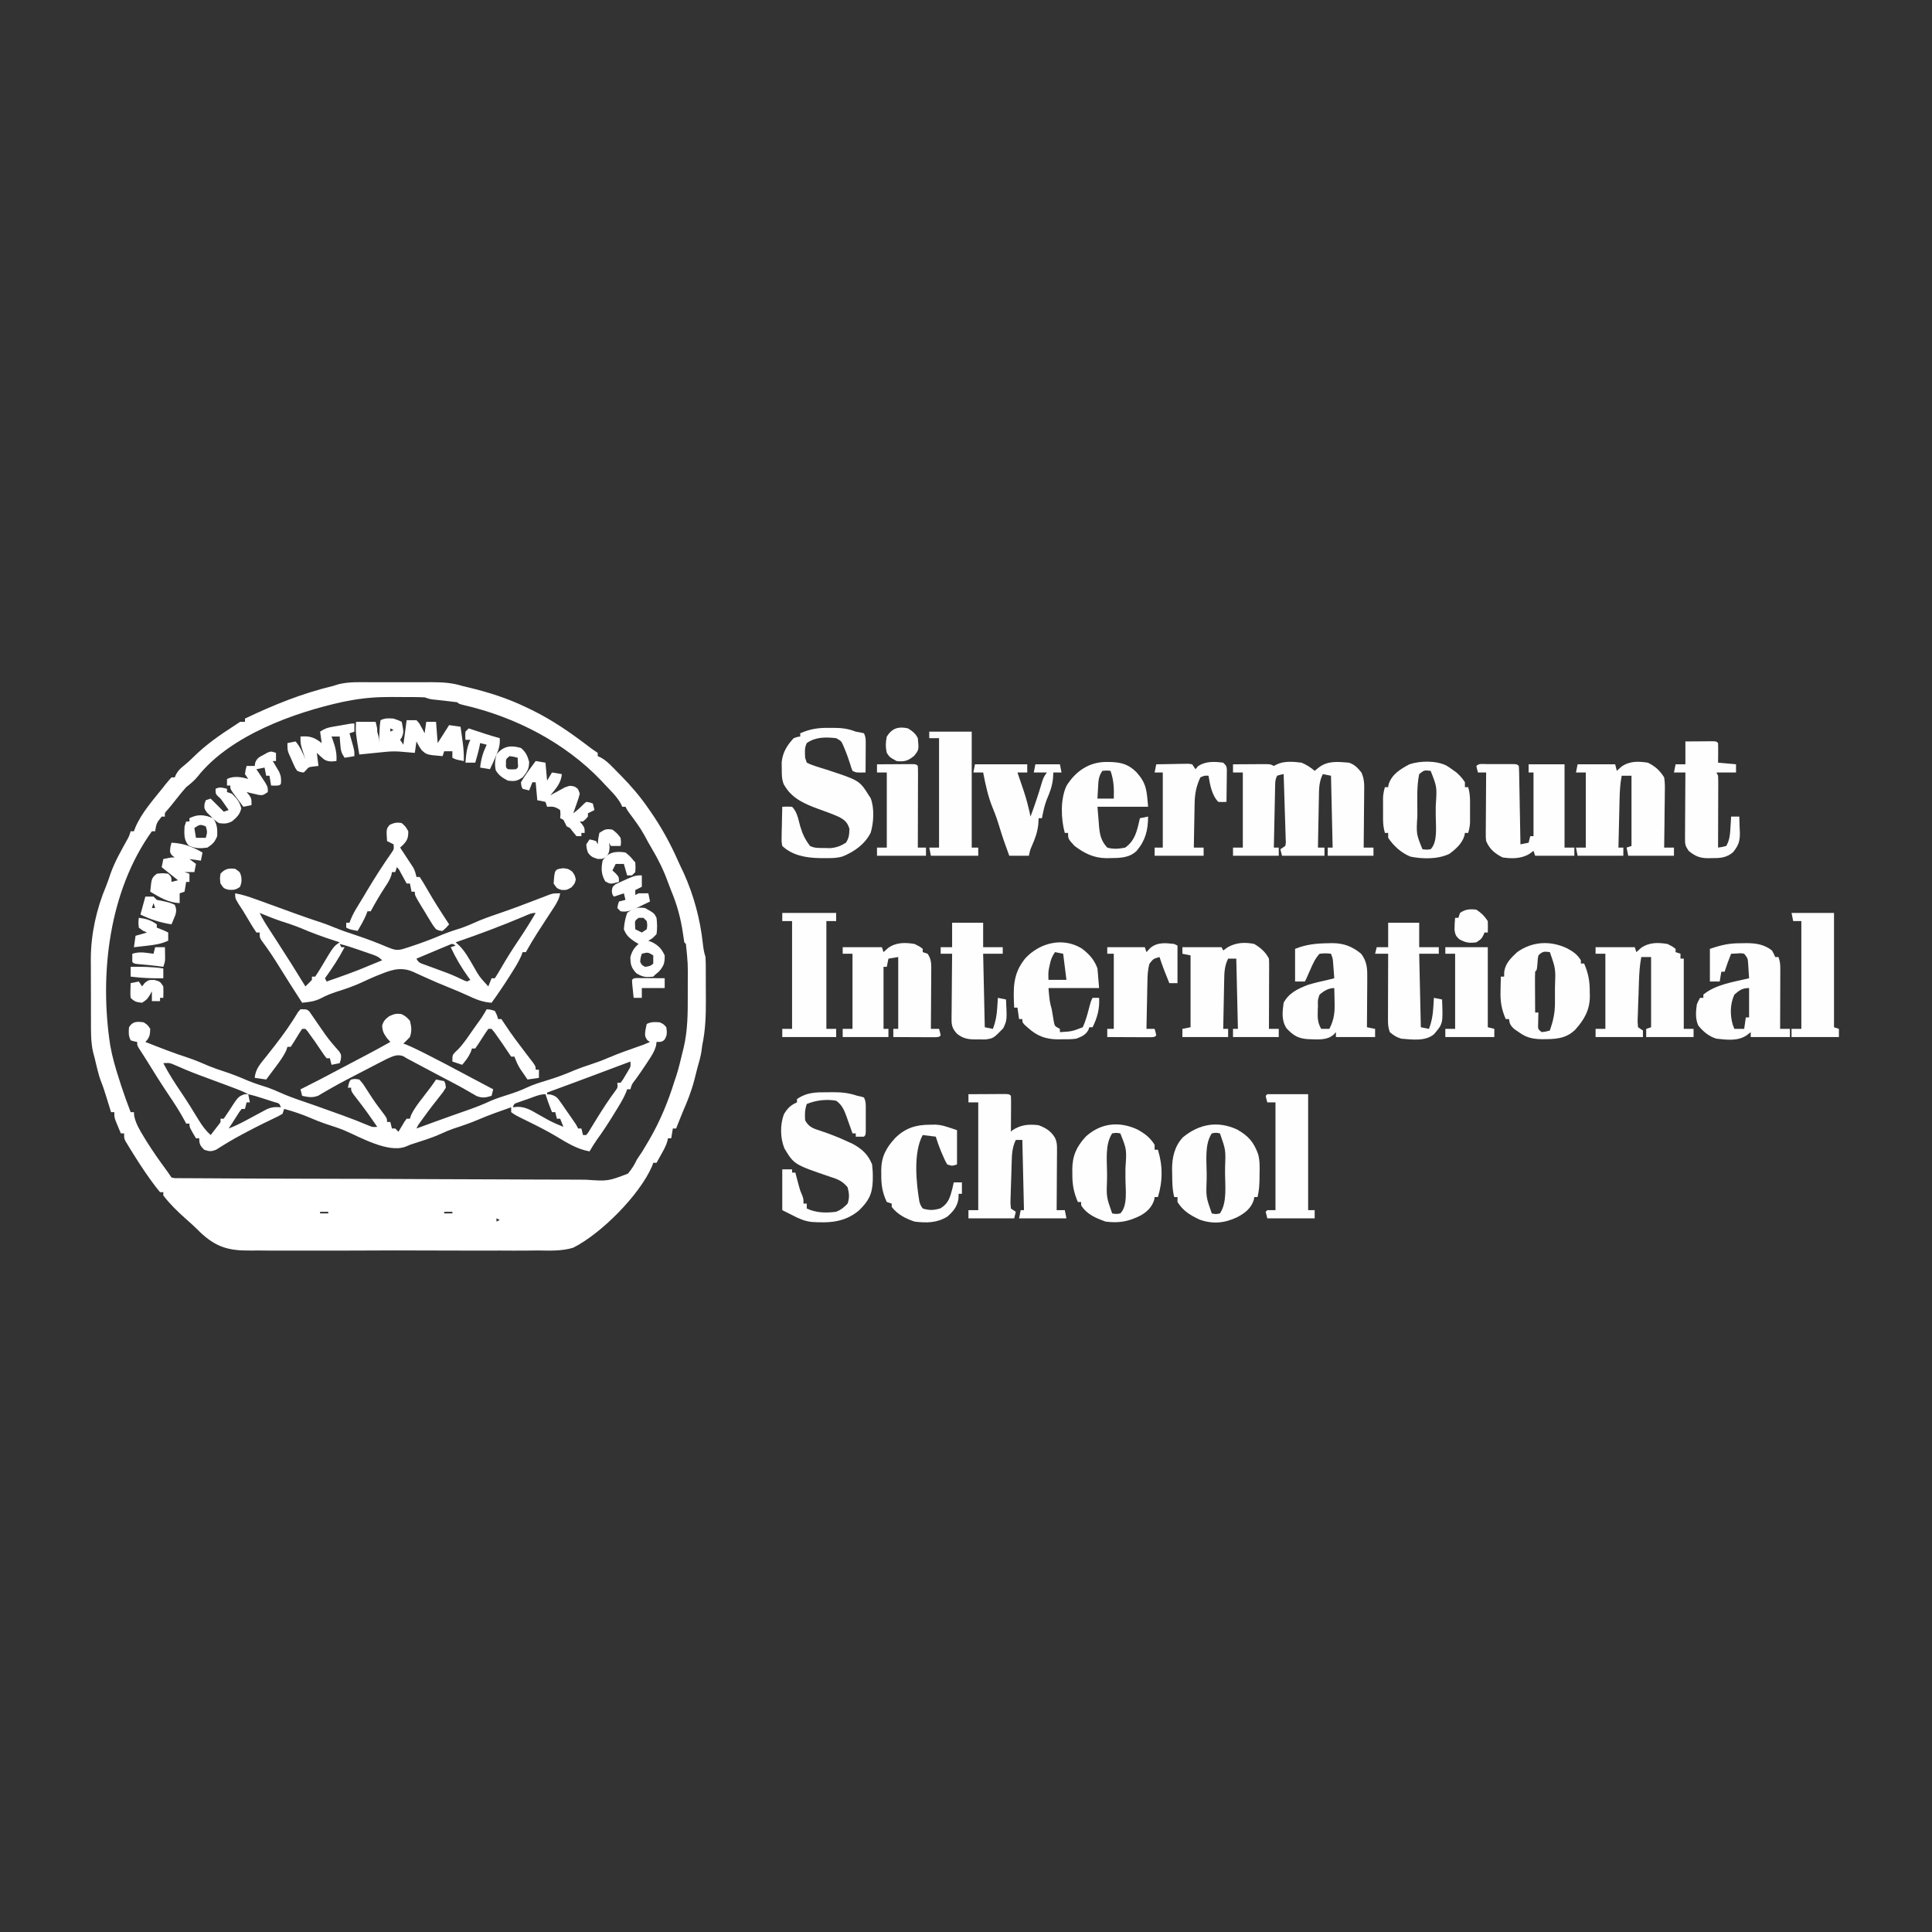 <?xml version="1.0" encoding="UTF-8"?>
<svg version="1.1" xmlns="http://www.w3.org/2000/svg" width="1183" height="1183">
<rect width="100%" height="100%" fill="#333333" stroke="none"/>
<path d="M0 0 C1.382 -0.001 2.764 -0.003 4.146 -0.006 C7.03 -0.009 9.915 -0.005 12.799 0.005 C16.478 0.016 20.155 0.01 23.834 -0.002 C26.684 -0.01 29.534 -0.007 32.384 -0.002 C34.393 -0 36.403 -0.006 38.412 -0.012 C44.886 0.021 50.531 0.341 56.719 2.266 C57.992 2.572 59.266 2.879 60.578 3.195 C72.803 6.149 84.366 9.772 95.719 15.266 C97.409 16.072 97.409 16.072 99.133 16.895 C112.192 23.253 123.586 31.242 135.084 40.048 C136.592 41.171 138.154 42.222 139.719 43.266 C139.719 43.926 139.719 44.586 139.719 45.266 C140.301 45.524 140.884 45.783 141.484 46.05 C145.57 48.273 148.589 51.799 151.844 55.078 C152.606 55.846 153.369 56.615 154.155 57.406 C160.269 63.652 165.754 70.058 170.719 77.266 C171.387 78.224 171.387 78.224 172.068 79.201 C178.731 88.841 184.179 98.696 188.896 109.416 C190.015 111.932 191.219 114.406 192.406 116.891 C198.56 130.545 202.447 145.062 204.073 159.924 C204.395 162.864 204.779 165.447 205.719 168.266 C205.814 169.598 205.857 170.935 205.864 172.271 C205.874 173.474 205.874 173.474 205.883 174.701 C205.885 176 205.885 176 205.887 177.324 C205.89 178.224 205.893 179.123 205.897 180.05 C205.902 181.959 205.904 183.868 205.904 185.777 C205.906 188.661 205.924 191.544 205.943 194.428 C205.972 203.922 205.717 212.941 203.719 222.266 C203.554 223.524 203.389 224.782 203.219 226.078 C202.668 229.592 201.705 232.848 200.719 236.266 C200.114 238.661 199.51 241.057 198.906 243.453 C197.112 250.35 194.594 256.744 191.719 263.266 C190.94 265.179 190.168 267.095 189.406 269.016 C189.08 269.835 188.754 270.655 188.418 271.5 C188.187 272.083 187.956 272.665 187.719 273.266 C187.059 273.266 186.399 273.266 185.719 273.266 C185.389 275.246 185.059 277.226 184.719 279.266 C184.059 279.266 183.399 279.266 182.719 279.266 C182.617 279.807 182.515 280.348 182.41 280.906 C181.541 283.872 180.164 286.321 178.656 289.016 C178.108 290 177.561 290.985 176.996 292 C176.575 292.748 176.153 293.495 175.719 294.266 C175.059 294.266 174.399 294.266 173.719 294.266 C173.466 294.98 173.213 295.694 172.953 296.43 C165.263 314.098 141.892 337.578 124.719 346.266 C117.738 348.399 110.438 348.051 103.215 347.948 C101.11 347.965 99.005 347.989 96.901 348.017 C91.235 348.076 85.572 348.053 79.905 348.012 C73.947 347.979 67.989 348.01 62.031 348.03 C52.03 348.053 42.031 348.023 32.03 347.96 C20.503 347.89 8.979 347.913 -2.548 347.984 C-12.484 348.043 -22.42 348.051 -32.356 348.017 C-38.274 347.997 -44.19 347.994 -50.107 348.037 C-55.673 348.075 -61.234 348.048 -66.8 347.974 C-68.83 347.957 -70.86 347.961 -72.89 347.99 C-86.213 348.162 -94.054 345.965 -103.837 336.673 C-104.402 336.111 -104.968 335.55 -105.55 334.972 C-107.886 332.67 -110.335 330.507 -112.791 328.335 C-117.665 323.978 -122.317 319.476 -126.281 314.266 C-126.281 313.606 -126.281 312.946 -126.281 312.266 C-126.941 312.266 -127.601 312.266 -128.281 312.266 C-130.026 310.179 -131.632 308.094 -133.219 305.891 C-133.698 305.23 -134.177 304.57 -134.671 303.89 C-138.478 298.561 -142.029 293.088 -145.469 287.516 C-145.95 286.742 -146.432 285.968 -146.927 285.17 C-147.368 284.444 -147.808 283.717 -148.262 282.969 C-148.653 282.326 -149.043 281.683 -149.446 281.021 C-150.281 279.266 -150.281 279.266 -150.281 276.266 C-150.941 276.266 -151.601 276.266 -152.281 276.266 C-152.954 274.664 -153.619 273.059 -154.281 271.453 C-154.838 270.113 -154.838 270.113 -155.406 268.746 C-156.281 266.266 -156.281 266.266 -156.281 263.266 C-156.941 263.266 -157.601 263.266 -158.281 263.266 C-158.788 261.62 -158.788 261.62 -159.305 259.941 C-159.755 258.487 -160.206 257.033 -160.656 255.578 C-160.878 254.857 -161.1 254.136 -161.328 253.393 C-162.252 250.417 -163.188 247.498 -164.352 244.605 C-165.409 241.943 -166.104 239.299 -166.781 236.516 C-167.018 235.551 -167.256 234.587 -167.5 233.594 C-167.758 232.495 -168.016 231.397 -168.281 230.266 C-168.791 228.372 -168.791 228.372 -169.311 226.441 C-170.719 220.048 -170.587 213.651 -170.582 207.133 C-170.586 205.769 -170.59 204.405 -170.595 203.042 C-170.602 200.193 -170.602 197.343 -170.597 194.494 C-170.591 190.887 -170.608 187.281 -170.631 183.674 C-170.646 180.858 -170.647 178.042 -170.644 175.226 C-170.645 173.264 -170.658 171.302 -170.672 169.34 C-170.595 154.035 -167.216 138.883 -161.297 124.77 C-160.285 122.274 -159.442 119.758 -158.594 117.203 C-155.94 109.746 -151.977 102.902 -148.157 95.992 C-147.145 94.102 -147.145 94.102 -146.281 91.266 C-145.621 91.266 -144.961 91.266 -144.281 91.266 C-144.003 90.523 -143.724 89.781 -143.438 89.016 C-139.606 79.904 -132.382 71.971 -126.281 64.266 C-125.612 63.41 -125.612 63.41 -124.93 62.537 C-123.76 61.074 -122.525 59.665 -121.281 58.266 C-120.621 58.266 -119.961 58.266 -119.281 58.266 C-119.02 57.666 -118.758 57.067 -118.488 56.449 C-117.209 54.135 -116.019 52.969 -113.969 51.328 C-111.805 49.583 -109.834 47.817 -107.867 45.844 C-100.191 38.191 -91.366 32.112 -82.281 26.266 C-81.291 25.606 -80.301 24.946 -79.281 24.266 C-78.291 24.266 -77.301 24.266 -76.281 24.266 C-76.281 23.606 -76.281 22.946 -76.281 22.266 C-58.601 13.824 -41.388 6.871 -22.281 2.266 C-20.652 1.757 -20.652 1.757 -18.99 1.238 C-12.753 -0.312 -6.387 -0.02 0 0 Z M-12.281 11.266 C-14.165 11.618 -14.165 11.618 -16.086 11.977 C-45.941 18.434 -85.324 32.551 -105.242 57.746 C-107.369 60.373 -109.649 62.161 -112.281 64.266 C-113.848 66.039 -115.369 67.853 -116.844 69.703 C-117.588 70.63 -118.331 71.557 -119.098 72.512 C-119.818 73.421 -120.539 74.329 -121.281 75.266 C-122.033 76.164 -122.784 77.063 -123.559 77.988 C-125.482 80.056 -125.482 80.056 -125.281 82.266 C-125.941 82.266 -126.601 82.266 -127.281 82.266 C-130.477 86.331 -130.477 86.331 -131.281 91.266 C-131.941 91.266 -132.601 91.266 -133.281 91.266 C-159.646 127.995 -165.473 178.915 -158.795 222.351 C-157.537 229.491 -155.526 236.381 -153.281 243.266 C-152.916 244.417 -152.552 245.568 -152.176 246.754 C-150.367 252.318 -148.381 257.806 -146.281 263.266 C-145.621 263.266 -144.961 263.266 -144.281 263.266 C-144.219 264.07 -144.157 264.874 -144.094 265.703 C-143.004 270.479 -140.816 274.107 -138.281 278.266 C-137.751 279.136 -137.222 280.006 -136.676 280.902 C-133.018 286.771 -129.093 292.395 -124.98 297.953 C-123.703 299.692 -122.478 301.47 -121.281 303.266 C-119.201 303.728 -119.201 303.728 -116.75 303.665 C-115.79 303.678 -114.83 303.691 -113.841 303.704 C-112.779 303.703 -111.717 303.702 -110.623 303.7 C-108.94 303.716 -108.94 303.716 -107.222 303.732 C-103.435 303.763 -99.648 303.772 -95.861 303.781 C-93.156 303.796 -90.451 303.816 -87.746 303.836 C-79.609 303.89 -71.472 303.916 -63.335 303.938 C-59.503 303.95 -55.671 303.964 -51.84 303.979 C-39.102 304.025 -26.364 304.064 -13.626 304.082 C-10.319 304.087 -7.012 304.091 -3.705 304.096 C-2.883 304.097 -2.061 304.099 -1.214 304.1 C12.095 304.12 25.403 304.188 38.711 304.277 C52.374 304.367 66.037 304.415 79.7 304.423 C87.372 304.428 95.043 304.451 102.714 304.52 C109.25 304.579 115.784 304.6 122.319 304.573 C125.653 304.56 128.983 304.57 132.317 304.617 C145.98 305.568 145.98 305.568 158.22 300.902 C160.566 298.103 162.145 295.547 163.719 292.266 C164.788 290.626 165.871 288.995 166.977 287.379 C167.944 285.786 168.9 284.186 169.844 282.578 C170.352 281.721 170.86 280.864 171.383 279.98 C177.996 268.609 182.811 256.824 186.719 244.266 C187.053 243.285 187.386 242.304 187.73 241.293 C189.342 236.355 190.504 231.313 191.719 226.266 C191.917 225.465 192.116 224.665 192.32 223.84 C194.849 213.217 194.878 202.593 194.849 191.735 C194.844 189.337 194.849 186.939 194.855 184.541 C194.956 172.36 194.956 172.36 193.719 160.266 C193.389 159.936 193.059 159.606 192.719 159.266 C192.39 157.313 192.107 155.353 191.844 153.391 C190.518 144.469 188.293 136.228 184.805 127.914 C184.037 126.041 183.317 124.148 182.633 122.242 C179.959 114.831 176.636 108.223 172.625 101.48 C171.08 98.875 169.631 96.256 168.219 93.578 C165.677 88.947 162.552 84.775 159.391 80.551 C157.719 78.266 157.719 78.266 156.719 76.266 C156.059 76.266 155.399 76.266 154.719 76.266 C154.474 75.704 154.229 75.142 153.977 74.562 C151.405 69.867 147.358 66.152 143.719 62.266 C143.099 61.591 142.479 60.917 141.84 60.223 C119.554 36.878 88.966 21.195 57.754 14.027 C54.719 13.266 54.719 13.266 53.719 12.266 C50.926 11.889 48.145 11.559 45.344 11.266 C43.794 11.102 42.244 10.935 40.695 10.766 C40.005 10.693 39.315 10.621 38.604 10.547 C36.719 10.266 36.719 10.266 33.719 9.266 C29.184 9.057 24.646 9.08 20.107 9.08 C17.887 9.078 15.666 9.06 13.445 9.041 C4.684 9.006 -3.647 9.604 -12.281 11.266 Z M-82.281 319.266 C-81.281 321.266 -81.281 321.266 -81.281 321.266 Z M58.719 319.266 C59.719 321.266 59.719 321.266 59.719 321.266 Z M-30.281 324.266 C-30.281 324.596 -30.281 324.926 -30.281 325.266 C-28.631 325.266 -26.981 325.266 -25.281 325.266 C-25.281 324.936 -25.281 324.606 -25.281 324.266 C-26.931 324.266 -28.581 324.266 -30.281 324.266 Z M45.719 324.266 C45.719 324.596 45.719 324.926 45.719 325.266 C47.369 325.266 49.019 325.266 50.719 325.266 C50.719 324.936 50.719 324.606 50.719 324.266 C49.069 324.266 47.419 324.266 45.719 324.266 Z M77.719 328.266 C77.719 328.926 77.719 329.586 77.719 330.266 C78.379 329.936 79.039 329.606 79.719 329.266 C79.059 328.936 78.399 328.606 77.719 328.266 Z " fill="#FFFFFF" transform="translate(226.281,417.734)"/>
<path d="M0 0 C2.438 1.625 2.438 1.625 4 4 C3.852 7.699 3.642 9.358 1 12 C10.009 15.563 18.987 19.066 28.211 22.039 C32.226 23.422 36.096 25.114 40 26.781 C42.97 27.988 45.95 29.015 49 30 C54.13 31.657 59.034 33.66 63.988 35.777 C67.903 37.366 71.885 38.658 75.918 39.91 C78.46 40.809 80.839 41.804 83.289 42.918 C87.84 44.973 92.462 46.645 97.188 48.25 C98.939 48.854 100.69 49.46 102.441 50.066 C103.346 50.38 104.252 50.693 105.184 51.016 C110.011 52.703 114.819 54.442 119.625 56.188 C120.512 56.508 121.399 56.829 122.313 57.159 C127.56 59.068 132.738 61.091 137.884 63.259 C140.098 64.165 140.098 64.165 143 64 C139.919 59.522 136.825 55.06 133.531 50.734 C132.916 49.927 132.916 49.927 132.289 49.103 C131.104 47.555 129.914 46.012 128.723 44.469 C127 42 127 42 127 40 C126.34 40 125.68 40 125 40 C125.875 36.125 125.875 36.125 127 35 C129.293 34.574 129.293 34.574 132 35 C134.176 37.457 134.176 37.457 136.312 40.812 C137.087 42.004 137.863 43.194 138.641 44.383 C139.029 44.986 139.418 45.59 139.818 46.212 C142.239 49.876 144.93 53.345 147.566 56.855 C149 59 149 59 149 61 C149.66 61 150.32 61 151 61 C151.33 62.32 151.66 63.64 152 65 C152.66 65 153.32 65 154 65 C154.66 65.66 155.32 66.32 156 67 C156.338 66.422 156.675 65.845 157.023 65.25 C157.469 64.507 157.915 63.765 158.375 63 C159.036 61.886 159.036 61.886 159.711 60.75 C160.349 59.884 160.349 59.884 161 59 C161.66 59 162.32 59 163 59 C163.206 58.343 163.412 57.685 163.625 57.008 C165.526 52.849 168.215 49.482 171 45.875 C172.084 44.456 173.167 43.037 174.25 41.617 C174.73 40.994 175.209 40.372 175.703 39.73 C176.856 38.192 177.934 36.599 179 35 C180.65 35.33 182.3 35.66 184 36 C184.746 37.652 184.746 37.652 185 40 C183.41 42.629 183.41 42.629 181.062 45.562 C180.23 46.623 179.398 47.684 178.566 48.746 C177.927 49.552 177.927 49.552 177.274 50.375 C175.285 52.912 173.394 55.517 171.5 58.125 C170.85 59.014 170.201 59.904 169.531 60.82 C167.984 62.908 167.984 62.908 167 65 C167.577 64.789 168.155 64.578 168.75 64.361 C171.479 63.365 174.208 62.37 176.938 61.375 C178.432 60.83 178.432 60.83 179.956 60.274 C186.059 58.054 192.178 55.882 198.312 53.75 C203.203 52.047 207.944 50.194 212.633 47.996 C216.5 46.369 220.506 45.145 224.495 43.855 C227.909 42.739 231.194 41.544 234.438 40 C238.443 38.118 242.584 36.837 246.812 35.562 C252.763 33.768 258.433 31.659 264.141 29.184 C267.06 27.975 269.993 26.97 273 26 C276.988 24.71 280.835 23.275 284.688 21.625 C290.501 19.139 296.416 17.032 302.389 14.967 C306.262 13.65 306.262 13.65 310 12 C309.484 11.67 308.969 11.34 308.438 11 C306.695 8.575 306.876 7.775 307.188 4.875 C307.456 3.596 307.724 2.317 308 1 C310.809 -0.405 312.888 -0.249 316 0 C318.375 1.125 318.375 1.125 320 3 C320.478 6.275 320.614 8.123 318.688 10.875 C317 12 317 12 314 12 C313.884 13.025 313.884 13.025 313.766 14.07 C312.786 17.819 310.881 20.696 308.75 23.875 C308.344 24.494 307.938 25.113 307.52 25.751 C305.413 28.946 303.253 32.093 301 35.188 C298.876 37.884 298.876 37.884 298 41 C297.34 41 296.68 41 296 41 C295.777 41.646 295.554 42.292 295.324 42.957 C293.52 47.104 291.187 50.845 288.812 54.688 C288.321 55.488 287.829 56.289 287.322 57.114 C284.188 62.182 280.948 67.139 277.438 71.957 C275.833 74.238 274.41 76.595 273 79 C265.365 77.734 258.952 73.598 252.375 69.688 C246.882 66.431 241.254 63.552 235.519 60.753 C227.656 56.904 227.656 56.904 225 55 C225 54.01 225 53.02 225 52 C218.215 54.359 211.484 56.74 204.875 59.562 C199.921 61.673 194.91 63.385 189.789 65.039 C187.334 65.885 185.037 66.838 182.688 67.938 C177.438 70.374 171.951 72.075 166.453 73.852 C163.092 74.919 163.092 74.919 160.281 76.148 C149.588 80.14 132.519 70.301 122.824 66.148 C118.948 64.572 114.988 63.319 111.008 62.035 C107.896 60.964 104.899 59.733 101.875 58.438 C96.678 56.216 91.451 54.483 86 53 C85.67 53.99 85.34 54.98 85 56 C82.438 57.508 82.438 57.508 79 59.125 C77.72 59.74 76.442 60.358 75.164 60.977 C74.486 61.303 73.809 61.629 73.11 61.966 C69.494 63.738 65.934 65.616 62.375 67.5 C61.659 67.876 60.943 68.253 60.206 68.641 C54.823 71.496 49.642 74.587 44.516 77.883 C41.486 79.228 40.097 79.08 37 78 C34.554 75.469 34 74.575 34 71 C33.34 71 32.68 71 32 71 C28 64.25 28 64.25 28 62 C27.34 62 26.68 62 26 62 C25.755 61.524 25.51 61.049 25.258 60.559 C22.182 54.799 18.665 49.423 15.017 44.019 C10.575 37.419 6.361 30.684 2.189 23.911 C1.336 22.54 0.47 21.177 -0.404 19.82 C-0.862 19.105 -1.321 18.389 -1.793 17.652 C-2.215 17.001 -2.636 16.35 -3.071 15.679 C-4 14 -4 14 -4 12 C-4.639 11.876 -5.279 11.752 -5.938 11.625 C-6.618 11.419 -7.299 11.213 -8 11 C-9.399 8.201 -9.253 6.095 -9 3 C-6.792 -0.679 -4.017 -0.574 0 0 Z M12 25 C15.238 31.288 19.022 37.126 22.98 42.972 C26.681 48.458 30.185 54.053 33.6 59.721 C35.762 63.251 37.895 66.2 41 69 C42.006 67.713 43.004 66.42 44 65.125 C44.557 64.406 45.114 63.686 45.688 62.945 C47.186 61.115 47.186 61.115 47 59 C47.66 59 48.32 59 49 59 C49.955 57.636 50.901 56.265 51.801 54.863 C57.903 45.381 57.903 45.381 61.875 44 C62.576 44 63.278 44 64 44 C60.384 42.064 56.59 40.666 52.75 39.25 C52.049 38.989 51.348 38.728 50.626 38.459 C47.713 37.375 44.798 36.295 41.883 35.216 C39.838 34.459 37.794 33.699 35.75 32.938 C35.089 32.692 34.429 32.447 33.748 32.194 C28.576 30.256 23.502 28.125 18.453 25.883 C15.807 24.774 15.807 24.774 12 25 Z M298 24 C296.375 24.609 294.75 25.219 293.126 25.828 C291.686 26.368 290.246 26.908 288.806 27.448 C285.218 28.793 281.63 30.139 278.043 31.488 C267.713 35.373 257.359 39.194 247 43 C247 43.33 247 43.66 247 44 C247.757 44.083 248.514 44.166 249.294 44.252 C252.612 45.169 253.356 46.175 255.297 48.965 C255.863 49.765 256.429 50.565 257.012 51.389 C257.585 52.23 258.159 53.071 258.75 53.938 C259.634 55.193 259.634 55.193 260.535 56.475 C264.744 62.488 264.744 62.488 266 65 C266.66 65 267.32 65 268 65 C268.33 66.32 268.66 67.64 269 69 C269.66 69 270.32 69 271 69 C272.308 67.355 272.308 67.355 273.574 65.195 C274.074 64.388 274.574 63.581 275.089 62.75 C275.616 61.884 276.144 61.017 276.688 60.125 C280.562 53.852 284.465 47.713 288.891 41.812 C290.261 39.928 290.261 39.928 290 37 C290.66 37 291.32 37 292 37 C293.6 34.858 293.6 34.858 295.125 32.188 C295.664 31.294 296.203 30.401 296.758 29.48 C298.224 27.015 298.224 27.015 298 24 Z M64 44 C64.33 45.65 64.66 47.3 65 49 C64.34 49 63.68 49 63 49 C62.67 50.32 62.34 51.64 62 53 C61.34 53 60.68 53 60 53 C58.478 54.916 58.478 54.916 57 57.312 C56.484 58.113 55.969 58.914 55.438 59.738 C54.963 60.485 54.489 61.231 54 62 C53.34 62.99 52.68 63.98 52 65 C56.364 63.384 60.359 61.278 64.438 59.062 C66.955 57.702 69.475 56.347 72 55 C73.076 54.425 74.153 53.85 75.262 53.258 C78.385 51.823 80.602 51.757 84 52 C83.089 49.617 83.089 49.617 79.762 48.746 C78.406 48.302 77.048 47.866 75.688 47.438 C74.671 47.106 74.671 47.106 73.635 46.768 C70.447 45.736 67.267 44.747 64 44 Z M235.438 46.875 C234.644 47.144 233.851 47.414 233.033 47.691 C232.278 47.956 231.524 48.22 230.746 48.492 C230.052 48.733 229.358 48.974 228.642 49.222 C226.799 49.889 226.799 49.889 226 52 C226.98 51.911 227.959 51.822 228.969 51.73 C233.851 51.734 237.361 53.925 241.5 56.312 C242.946 57.124 244.394 57.932 245.844 58.738 C246.536 59.125 247.228 59.511 247.941 59.909 C250.89 61.472 253.91 62.744 257 64 C256.34 62.35 255.68 60.7 255 59 C254.34 59 253.68 59 253 59 C252.67 57.68 252.34 56.36 252 55 C251.34 55 250.68 55 250 55 C248.509 51.378 247.213 47.724 246 44 C242.324 44 238.878 45.667 235.438 46.875 Z " fill="#FFFFFF" transform="translate(88,626)"/>
<path d="M0 0 C4.32 0.721 8.332 2.081 12.438 3.562 C13.165 3.822 13.893 4.082 14.643 4.349 C21.831 6.92 28.999 9.548 36.169 12.169 C41.914 14.263 47.682 16.251 53.496 18.145 C55.977 18.992 58.388 19.94 60.812 20.938 C64.982 22.65 69.217 24.101 73.5 25.5 C80.211 27.695 86.743 30.201 93.246 32.949 C97.041 34.488 99.125 35.253 103 34 C104.073 33.665 105.145 33.33 106.25 32.984 C113.34 30.651 120.231 28.139 127.094 25.188 C130.97 23.604 134.921 22.331 138.918 21.09 C141.463 20.19 143.844 19.193 146.297 18.078 C150.804 16.042 155.38 14.394 160.062 12.812 C169.165 9.696 178.163 6.334 187.129 2.845 C188.097 2.475 189.065 2.104 190.062 1.723 C190.92 1.39 191.777 1.058 192.66 0.715 C195 0 195 0 199 0 C198.354 3.502 196.946 5.911 195 8.875 C194.375 9.837 193.75 10.798 193.105 11.789 C192.411 12.849 191.716 13.908 191 15 C189.826 16.808 188.655 18.618 187.486 20.43 C186.726 21.61 185.963 22.788 185.197 23.964 C182.65 27.903 180.297 31.914 178 36 C177.34 36 176.68 36 176 36 C175.767 36.666 175.533 37.333 175.293 38.02 C173.644 41.82 171.529 45.195 169.312 48.688 C168.87 49.391 168.427 50.094 167.971 50.818 C164.479 56.33 160.834 61.719 157 67 C151.444 66.63 147.292 64.908 142.289 62.523 C138.406 60.725 134.465 59.109 130.5 57.5 C125.601 55.505 120.741 53.468 115.938 51.25 C114.292 50.498 112.647 49.748 111 49 C110.274 48.667 109.549 48.335 108.801 47.992 C100.498 44.481 94.247 47.468 86.32 50.609 C83.383 51.839 80.504 53.142 77.625 54.5 C72.661 56.818 67.562 58.528 62.352 60.187 C58.916 61.298 55.732 62.522 52.562 64.25 C48.449 66.271 45.521 66.532 41 67 C35.793 58.951 30.658 50.864 25.614 42.712 C22.659 37.968 19.526 33.397 16.18 28.918 C15 27 15 27 15 24 C14.34 24 13.68 24 13 24 C11.654 22.05 10.398 20.037 9.188 18 C8.473 16.804 7.758 15.609 7.043 14.414 C6.369 13.287 5.695 12.161 5 11 C4.004 9.455 3.005 7.913 2 6.375 C0 3 0 3 0 0 Z M15 12 C16.706 15.661 18.864 18.998 21.062 22.375 C21.875 23.632 22.688 24.888 23.5 26.145 C24.333 27.43 25.167 28.715 26 30 C31.783 38.932 37.461 47.915 43 57 C44.376 55.71 45.708 54.373 47 53 C47 52.34 47 51.68 47 51 C47.66 51 48.32 51 49 51 C50.383 48.982 51.643 46.982 52.875 44.875 C60.231 32.513 60.231 32.513 64 30 C63.056 29.697 62.113 29.394 61.141 29.082 C53.915 26.734 46.889 24.188 39.902 21.188 C35.969 19.578 31.956 18.287 27.914 16.98 C23.533 15.507 19.266 13.774 15 12 Z M176.812 14.125 C163.031 19.945 149.151 25.153 135 30 C135.71 30.638 136.421 31.276 137.152 31.934 C140.711 35.492 143.047 39.739 145.562 44.062 C149.564 51.081 149.564 51.081 155 57 C155.66 55.35 156.32 53.7 157 52 C157.66 52 158.32 52 159 52 C160.423 49.838 161.723 47.684 163 45.438 C166.229 39.897 169.592 34.497 173.188 29.188 C176.987 23.567 180.6 17.874 184 12 C181.243 12 179.349 13.036 176.812 14.125 Z M64 31 C64.33 31.66 64.66 32.32 65 33 C65.66 33 66.32 33 67 33 C63.485 39.706 59.44 45.871 55 52 C55.33 52.66 55.66 53.32 56 54 C64.931 50.921 73.796 47.802 82.484 44.078 C84.974 43.011 87.481 41.997 90 41 C87.814 38.814 86.456 38.303 83.57 37.309 C82.692 37.004 81.815 36.699 80.91 36.385 C79.532 35.916 79.532 35.916 78.125 35.438 C77.214 35.121 76.302 34.805 75.363 34.479 C71.597 33.18 67.88 31.915 64 31 Z M130.753 31.713 C129.387 32.286 129.387 32.286 127.992 32.871 C127.006 33.28 126.02 33.69 125.004 34.111 C123.971 34.549 122.939 34.987 121.875 35.438 C120.835 35.871 119.794 36.305 118.723 36.752 C116.145 37.828 113.572 38.911 111 40 C112.348 42.696 113.574 42.779 116.375 43.805 C117.73 44.309 117.73 44.309 119.113 44.824 C120.542 45.344 120.542 45.344 122 45.875 C123.855 46.557 125.709 47.242 127.562 47.93 C128.47 48.266 129.377 48.602 130.312 48.948 C133.691 50.27 136.959 51.785 140.223 53.368 C141.102 53.681 141.102 53.681 142 54 C142.66 53.67 143.32 53.34 144 53 C143.329 52.091 143.329 52.091 142.645 51.164 C138.451 45.352 135.004 39.505 132 33 C132.99 32.67 133.98 32.34 135 32 C133.004 30.712 133.004 30.712 130.753 31.713 Z " fill="#FFFFFF" transform="translate(144,547)"/>
<path d="M0 0 C3.028 1.291 5.492 2.878 8 5 C8.784 4.361 9.568 3.721 10.375 3.062 C15.958 -1.324 22.127 -0.563 29 0 C32.49 1.165 34.328 3.163 36.626 6.026 C38.612 10.326 38.372 14.216 38.293 18.895 C38.289 19.842 38.284 20.789 38.28 21.765 C38.263 24.781 38.226 27.797 38.188 30.812 C38.172 32.861 38.159 34.91 38.146 36.959 C38.113 41.973 38.062 46.986 38 52 C39.98 52 41.96 52 44 52 C44 53.65 44 55.3 44 57 C34.76 57 25.52 57 16 57 C16 55.35 16 53.7 16 52 C16.99 52 17.98 52 19 52 C18.67 37.48 18.34 22.96 18 8 C15.525 7.505 15.525 7.505 13 7 C10.618 11.702 10.656 16.087 10.586 21.238 C10.567 22.119 10.547 23 10.527 23.907 C10.468 26.709 10.421 29.511 10.375 32.312 C10.337 34.217 10.298 36.121 10.258 38.025 C10.162 42.683 10.078 47.342 10 52 C11.32 52 12.64 52 14 52 C14 53.65 14 55.3 14 57 C5.42 57 -3.16 57 -12 57 C-12.33 55.68 -12.66 54.36 -13 53 C-12.01 52.34 -11.02 51.68 -10 51 C-9.602 49.025 -9.602 49.025 -9.751 46.734 C-9.771 45.853 -9.792 44.972 -9.813 44.065 C-9.85 43.113 -9.887 42.161 -9.926 41.18 C-9.952 40.206 -9.979 39.232 -10.006 38.229 C-10.094 35.11 -10.203 31.993 -10.312 28.875 C-10.376 26.764 -10.438 24.654 -10.498 22.543 C-10.649 17.361 -10.818 12.181 -11 7 C-12.975 7.348 -12.975 7.348 -15 8 C-16.13 10.26 -16.153 11.571 -16.205 14.083 C-16.225 14.923 -16.245 15.764 -16.266 16.63 C-16.291 17.993 -16.291 17.993 -16.316 19.383 C-16.337 20.312 -16.358 21.242 -16.379 22.199 C-16.445 25.174 -16.504 28.15 -16.562 31.125 C-16.606 33.139 -16.649 35.154 -16.693 37.168 C-16.801 42.112 -16.902 47.056 -17 52 C-16.01 52 -15.02 52 -14 52 C-14 53.65 -14 55.3 -14 57 C-23.24 57 -32.48 57 -42 57 C-42 55.35 -42 53.7 -42 52 C-40.02 52 -38.04 52 -36 52 C-36 36.82 -36 21.64 -36 6 C-37.98 6 -39.96 6 -42 6 C-42 4.35 -42 2.7 -42 1 C-38.208 0.971 -34.417 0.953 -30.625 0.938 C-29.545 0.929 -28.465 0.921 -27.352 0.912 C-25.805 0.907 -25.805 0.907 -24.227 0.902 C-23.273 0.897 -22.32 0.892 -21.338 0.886 C-19 1 -19 1 -17 2 C-16.428 1.7 -15.855 1.399 -15.266 1.09 C-10.572 -1.168 -5.063 -0.62 0 0 Z " fill="#FEFEFE" transform="translate(797,467)"/>
<path d="M0 0 C4.146 -0.029 8.292 -0.047 12.438 -0.062 C14.214 -0.075 14.214 -0.075 16.025 -0.088 C17.15 -0.091 18.275 -0.094 19.434 -0.098 C20.476 -0.103 21.518 -0.108 22.592 -0.114 C25 0 25 0 26 1 C26.087 2.635 26.107 4.273 26.098 5.91 C26.094 6.9 26.091 7.889 26.088 8.908 C26.08 9.949 26.071 10.99 26.062 12.062 C26.058 13.107 26.053 14.152 26.049 15.229 C26.037 17.819 26.021 20.41 26 23 C26.33 22.67 26.66 22.34 27 22 C32.248 18.636 36.946 18.262 43 19 C47.499 20.718 50.633 22.651 53.064 26.828 C54.082 29.19 54.242 30.752 54.227 33.31 C54.227 34.15 54.227 34.991 54.227 35.857 C54.216 36.755 54.206 37.653 54.195 38.578 C54.192 39.505 54.19 40.431 54.187 41.386 C54.176 44.341 54.15 47.295 54.125 50.25 C54.115 52.255 54.106 54.26 54.098 56.266 C54.076 61.177 54.041 66.089 54 71 C55.65 71 57.3 71 59 71 C59.33 72.65 59.66 74.3 60 76 C50.43 76 40.86 76 31 76 C31.33 74.35 31.66 72.7 32 71 C32.66 71 33.32 71 34 71 C33.67 56.81 33.34 42.62 33 28 C31.68 28 30.36 28 29 28 C26.824 32.427 26.611 36.67 26.48 41.512 C26.454 42.321 26.428 43.131 26.4 43.965 C26.348 45.668 26.3 47.372 26.257 49.075 C26.187 51.69 26.092 54.302 25.994 56.916 C25.946 58.573 25.9 60.23 25.855 61.887 C25.824 62.67 25.793 63.453 25.761 64.26 C25.679 66.683 25.679 66.683 26 70 C27.485 70.99 27.485 70.99 29 72 C28.67 73.32 28.34 74.64 28 76 C18.76 76 9.52 76 0 76 C0 74.35 0 72.7 0 71 C1.98 71 3.96 71 6 71 C6 49.22 6 27.44 6 5 C4.02 5 2.04 5 0 5 C0 3.35 0 1.7 0 0 Z " fill="#FEFEFE" transform="translate(593,670)"/>
<path d="M0 0 C1.301 -0.005 1.301 -0.005 2.629 -0.01 C7.455 0.031 11.333 0.517 15.875 2.312 C16.803 2.478 17.731 2.643 18.688 2.812 C19.409 2.978 20.131 3.143 20.875 3.312 C22.127 5.817 21.989 7.521 21.973 10.32 C21.969 11.306 21.966 12.293 21.963 13.309 C21.95 14.857 21.95 14.857 21.938 16.438 C21.933 17.478 21.928 18.518 21.924 19.59 C21.912 22.164 21.896 24.738 21.875 27.312 C16.125 27.438 16.125 27.438 13.875 26.312 C13.164 24.562 13.164 24.562 12.5 22.312 C11.428 18.929 10.263 15.643 8.875 12.375 C8.566 11.644 8.256 10.913 7.938 10.16 C6.871 7.989 6.871 7.989 3.875 6.312 C-2.548 5.599 -8.67 5.479 -14.125 9.312 C-15.62 12.302 -15.241 15.013 -15.125 18.312 C-14.795 19.302 -14.465 20.293 -14.125 21.312 C-10.299 23.201 -6.125 24.281 -2.062 25.562 C18.081 32.184 18.081 32.184 23.875 41.312 C24.245 41.884 24.615 42.455 24.996 43.043 C27.37 49.173 26.887 57.89 25.035 64.152 C21.42 71.272 15.17 75.699 7.896 78.706 C4.025 79.867 0.137 79.797 -3.875 79.75 C-4.757 79.745 -5.64 79.739 -6.549 79.734 C-14.768 79.542 -22.918 78.125 -29.125 72.312 C-29.579 69.769 -29.579 69.769 -29.516 66.77 C-29.503 65.696 -29.49 64.623 -29.477 63.518 C-29.443 62.398 -29.41 61.278 -29.375 60.125 C-29.357 58.994 -29.339 57.863 -29.32 56.697 C-29.273 53.901 -29.207 51.107 -29.125 48.312 C-26.25 48.188 -26.25 48.188 -23.125 48.312 C-19.948 51.49 -19.339 55.947 -18.156 60.195 C-16.78 64.882 -15.115 68.429 -12.125 72.312 C-9.215 73.768 -6.616 73.521 -3.375 73.562 C-2.163 73.588 -0.952 73.614 0.297 73.641 C4.192 73.283 6.562 72.354 9.875 70.312 C11.778 67.335 11.874 65.353 12 61.812 C10.714 57.812 9.282 56.56 5.645 54.555 C1.474 52.684 -2.812 51.163 -7.111 49.615 C-14.83 46.787 -22.581 43.508 -27.125 36.312 C-27.479 35.756 -27.834 35.199 -28.199 34.625 C-29.509 31.353 -29.427 28.451 -29.438 24.938 C-29.454 23.651 -29.471 22.365 -29.488 21.039 C-28.907 15.072 -26.204 10.638 -22.125 6.312 C-19.875 5.5 -19.875 5.5 -18.125 5.312 C-18.125 4.652 -18.125 3.993 -18.125 3.312 C-11.864 0.56 -6.803 -0.127 0 0 Z " fill="#FEFEFE" transform="translate(508.125,445.688)"/>
<path d="M0 0 C1.387 -0.018 1.387 -0.018 2.803 -0.037 C8.187 -0.049 12.593 0.445 17.688 2.188 C18.471 2.353 19.255 2.518 20.062 2.688 C20.599 2.853 21.135 3.018 21.688 3.188 C22.906 5.625 22.817 7.22 22.82 9.941 C22.822 11.346 22.822 11.346 22.824 12.779 C22.82 13.76 22.816 14.74 22.812 15.75 C22.818 17.226 22.818 17.226 22.824 18.732 C22.823 19.668 22.822 20.603 22.82 21.566 C22.819 22.428 22.818 23.29 22.817 24.178 C22.688 26.188 22.688 26.188 21.688 27.188 C20.021 27.228 18.354 27.23 16.688 27.188 C16.688 26.527 16.688 25.867 16.688 25.188 C16.027 25.188 15.367 25.188 14.688 25.188 C14.107 23.525 14.107 23.525 13.516 21.828 C12.99 20.364 12.464 18.901 11.938 17.438 C11.685 16.708 11.432 15.978 11.172 15.227 C9.669 11.095 8.398 7.815 4.688 5.188 C-1.289 4.107 -7.718 4.877 -13.312 7.188 C-14.501 10.752 -14.575 13.443 -14.312 17.188 C-12.056 21.42 -9.122 22.258 -4.688 23.688 C0.941 25.579 6.326 27.645 11.688 30.188 C12.739 30.662 13.791 31.136 14.875 31.625 C20.627 34.821 24.202 38.073 26.688 44.188 C26.999 46.919 27.166 49.343 27.125 52.062 C27.115 52.772 27.106 53.482 27.095 54.213 C26.81 62.641 24.441 66.736 18.5 72.5 C9.783 79.668 0.584 80.101 -10.342 79.412 C-14.741 78.911 -18.454 77.259 -22.312 75.188 C-24.293 74.198 -26.273 73.207 -28.312 72.188 C-28.312 63.938 -28.312 55.688 -28.312 47.188 C-26.332 47.188 -24.352 47.188 -22.312 47.188 C-22.312 47.847 -22.312 48.508 -22.312 49.188 C-21.652 49.188 -20.992 49.188 -20.312 49.188 C-20.022 50.292 -20.022 50.292 -19.727 51.418 C-19.466 52.394 -19.206 53.37 -18.938 54.375 C-18.682 55.338 -18.427 56.301 -18.164 57.293 C-17.368 60.185 -17.368 60.185 -16.211 62.863 C-15.312 65.188 -15.312 65.188 -15.312 68.188 C-14.652 68.188 -13.992 68.188 -13.312 68.188 C-13.312 69.177 -13.312 70.168 -13.312 71.188 C-7.432 73.909 -1.682 73.962 4.688 73.188 C7.842 71.881 9.209 70.666 11.688 68.188 C12.931 64.578 12.688 61.88 11.688 58.188 C8.664 54.439 5.721 53.252 1.188 51.812 C-21.031 44.252 -21.031 44.252 -26.965 34.461 C-29.597 28.067 -29.719 20.021 -27.328 13.504 C-25.135 9.815 -23.275 7.923 -19.312 6.188 C-19.312 5.527 -19.312 4.867 -19.312 4.188 C-13.036 -0.171 -7.393 0.005 0 0 Z " fill="#FEFEFE" transform="translate(507.312,668.812)"/>
<path d="M0 0 C4.469 2.155 7.368 4.81 10 9 C10.545 12.304 10.466 15.553 10.391 18.895 C10.385 19.842 10.379 20.789 10.373 21.765 C10.351 24.782 10.301 27.797 10.25 30.812 C10.23 32.861 10.212 34.91 10.195 36.959 C10.151 41.973 10.082 46.986 10 52 C11.98 52 13.96 52 16 52 C16 53.65 16 55.3 16 57 C6.76 57 -2.48 57 -12 57 C-12.495 54.525 -12.495 54.525 -13 52 C-11.515 51.505 -11.515 51.505 -10 51 C-10 36.81 -10 22.62 -10 8 C-11.98 8 -13.96 8 -16 8 C-16.981 12.994 -17.211 17.83 -17.316 22.898 C-17.337 23.733 -17.358 24.568 -17.379 25.429 C-17.444 28.077 -17.504 30.726 -17.562 33.375 C-17.606 35.178 -17.649 36.982 -17.693 38.785 C-17.8 43.19 -17.901 47.595 -18 52 C-17.01 52 -16.02 52 -15 52 C-15 53.65 -15 55.3 -15 57 C-24.24 57 -33.48 57 -43 57 C-43.33 55.35 -43.66 53.7 -44 52 C-42.02 52 -40.04 52 -38 52 C-38 36.82 -38 21.64 -38 6 C-39.98 6 -41.96 6 -44 6 C-43.67 4.35 -43.34 2.7 -43 1 C-35.41 1 -27.82 1 -20 1 C-19.67 2.32 -19.34 3.64 -19 5 C-18.093 4.175 -17.185 3.35 -16.25 2.5 C-11.228 -1.09 -5.935 -0.891 0 0 Z " fill="#FEFEFE" transform="translate(1009,467)"/>
<path d="M0 0 C2.867 1.406 2.867 1.406 5 3 C5 3.66 5 4.32 5 5 C5.99 5.33 6.98 5.66 8 6 C8 6.99 8 7.98 8 9 C8.66 9 9.32 9 10 9 C10 23.19 10 37.38 10 52 C11.98 52 13.96 52 16 52 C16 53.65 16 55.3 16 57 C6.43 57 -3.14 57 -13 57 C-13 55.35 -13 53.7 -13 52 C-11.515 51.505 -11.515 51.505 -10 51 C-10 36.81 -10 22.62 -10 8 C-11.98 8 -13.96 8 -16 8 C-16.94 12.888 -17.254 17.65 -17.422 22.609 C-17.45 23.417 -17.478 24.225 -17.506 25.058 C-17.563 26.755 -17.616 28.453 -17.667 30.151 C-17.75 32.756 -17.854 35.36 -17.957 37.965 C-18.009 39.617 -18.06 41.269 -18.109 42.922 C-18.144 43.702 -18.178 44.482 -18.213 45.286 C-18.306 47.698 -18.306 47.698 -18 51 C-17.01 51.66 -16.02 52.32 -15 53 C-15 54.32 -15 55.64 -15 57 C-24.57 57 -34.14 57 -44 57 C-44 55.35 -44 53.7 -44 52 C-42.02 52 -40.04 52 -38 52 C-38 36.82 -38 21.64 -38 6 C-39.98 6 -41.96 6 -44 6 C-44 4.68 -44 3.36 -44 2 C-36.08 2 -28.16 2 -20 2 C-19.67 2.99 -19.34 3.98 -19 5 C-18.093 4.175 -17.185 3.35 -16.25 2.5 C-11.324 -1.038 -5.836 -0.954 0 0 Z " fill="#FEFEFE" transform="translate(1021,578)"/>
<path d="M0 0 C2.867 1.406 2.867 1.406 5 3 C5 3.66 5 4.32 5 5 C5.99 5.33 6.98 5.66 8 6 C9.831 8.798 10.247 11.004 10.227 14.31 C10.227 15.15 10.227 15.991 10.227 16.857 C10.216 17.755 10.206 18.653 10.195 19.578 C10.192 20.505 10.19 21.431 10.187 22.386 C10.176 25.341 10.15 28.295 10.125 31.25 C10.115 33.255 10.106 35.26 10.098 37.266 C10.076 42.177 10.041 47.089 10 52 C11.65 52 13.3 52 15 52 C15.562 53.938 15.562 53.938 16 56 C15 57 15 57 12.316 57.114 C11.148 57.108 9.981 57.103 8.777 57.098 C7.517 57.094 6.257 57.091 4.959 57.088 C3.618 57.08 2.278 57.071 0.938 57.062 C-0.407 57.057 -1.751 57.053 -3.096 57.049 C-6.397 57.037 -9.699 57.021 -13 57 C-13 55.35 -13 53.7 -13 52 C-12.01 52 -11.02 52 -10 52 C-10 37.48 -10 22.96 -10 8 C-11.98 8.33 -13.96 8.66 -16 9 C-16.33 10.65 -16.66 12.3 -17 14 C-17.66 14 -18.32 14 -19 14 C-19 26.54 -19 39.08 -19 52 C-18.01 52 -17.02 52 -16 52 C-16 53.65 -16 55.3 -16 57 C-25.24 57 -34.48 57 -44 57 C-44 55.35 -44 53.7 -44 52 C-42.02 52 -40.04 52 -38 52 C-38 36.82 -38 21.64 -38 6 C-39.98 6 -41.96 6 -44 6 C-44 4.68 -44 3.36 -44 2 C-36.08 2 -28.16 2 -20 2 C-19.67 2.99 -19.34 3.98 -19 5 C-18.093 4.175 -17.185 3.35 -16.25 2.5 C-11.324 -1.038 -5.836 -0.954 0 0 Z " fill="#FEFEFE" transform="translate(560,578)"/>
<path d="M0 0 C3.794 2.268 7.004 5.008 9 9 C9.089 10.389 9.118 11.782 9.114 13.174 C9.113 14.035 9.113 14.896 9.113 15.783 C9.108 16.713 9.103 17.643 9.098 18.602 C9.096 19.553 9.095 20.505 9.093 21.485 C9.088 24.532 9.075 27.578 9.062 30.625 C9.057 32.687 9.053 34.75 9.049 36.812 C9.038 41.875 9.021 46.938 9 52 C10.98 52 12.96 52 15 52 C15 53.65 15 55.3 15 57 C5.76 57 -3.48 57 -13 57 C-13 55.35 -13 53.7 -13 52 C-12.01 52 -11.02 52 -10 52 C-10.33 37.81 -10.66 23.62 -11 9 C-12.65 9 -14.3 9 -16 9 C-18.298 13.6 -18.342 17.773 -18.414 22.801 C-18.433 23.637 -18.453 24.474 -18.473 25.335 C-18.532 27.994 -18.579 30.653 -18.625 33.312 C-18.663 35.12 -18.702 36.928 -18.742 38.736 C-18.838 43.157 -18.922 47.579 -19 52 C-18.01 52 -17.02 52 -16 52 C-16 53.65 -16 55.3 -16 57 C-25.24 57 -34.48 57 -44 57 C-44 55.35 -44 53.7 -44 52 C-41.525 51.505 -41.525 51.505 -39 51 C-39 36.48 -39 21.96 -39 7 C-40.65 6.67 -42.3 6.34 -44 6 C-44 4.68 -44 3.36 -44 2 C-36.08 2 -28.16 2 -20 2 C-19.67 2.66 -19.34 3.32 -19 4 C-18.093 3.34 -17.185 2.68 -16.25 2 C-11.09 -0.899 -5.742 -1.162 0 0 Z " fill="#FEFEFE" transform="translate(768,578)"/>
<path d="M0 0 C1.075 -0.001 2.15 -0.003 3.258 -0.004 C4.39 -0 5.521 0.004 6.688 0.008 C7.819 0.004 8.951 0 10.117 -0.004 C11.192 -0.003 12.267 -0.001 13.375 0 C14.866 0.002 14.866 0.002 16.387 0.003 C18.688 0.133 18.688 0.133 19.688 1.133 C19.81 2.636 19.865 4.145 19.893 5.653 C19.913 6.614 19.933 7.574 19.953 8.564 C19.97 9.609 19.987 10.654 20.004 11.73 C20.025 12.794 20.045 13.858 20.067 14.955 C20.132 18.368 20.191 21.782 20.25 25.195 C20.293 27.503 20.337 29.811 20.381 32.119 C20.488 37.79 20.59 43.461 20.688 49.133 C23.163 48.638 23.163 48.638 25.688 48.133 C26.017 46.813 26.348 45.493 26.688 44.133 C27.348 44.133 28.008 44.133 28.688 44.133 C28.688 31.263 28.688 18.393 28.688 5.133 C27.698 5.133 26.707 5.133 25.688 5.133 C25.688 3.483 25.688 1.833 25.688 0.133 C32.947 0.133 40.208 0.133 47.688 0.133 C47.688 16.963 47.688 33.793 47.688 51.133 C49.667 51.133 51.648 51.133 53.688 51.133 C53.688 52.783 53.688 54.433 53.688 56.133 C45.767 56.133 37.847 56.133 29.688 56.133 C29.358 55.143 29.027 54.153 28.688 53.133 C27.78 53.793 26.872 54.453 25.938 55.133 C20.897 58.024 15.332 57.986 9.688 57.133 C4.884 54.633 1.834 52.135 -0.312 47.133 C-0.553 45.057 -0.553 45.057 -0.54 42.823 C-0.539 41.983 -0.539 41.142 -0.539 40.276 C-0.529 39.378 -0.518 38.48 -0.508 37.555 C-0.505 36.628 -0.502 35.702 -0.499 34.747 C-0.488 31.792 -0.463 28.838 -0.438 25.883 C-0.427 23.878 -0.418 21.872 -0.41 19.867 C-0.388 14.956 -0.354 10.044 -0.312 5.133 C-1.962 5.133 -3.612 5.133 -5.312 5.133 C-5.875 3.195 -5.875 3.195 -6.312 1.133 C-4.597 -0.583 -2.339 0.003 0 0 Z " fill="#FEFEFE" transform="translate(910.312,467.867)"/>
<path d="M0 0 C4.587 2.567 7.72 4.907 10.5 9.375 C10.5 10.365 10.5 11.355 10.5 12.375 C11.16 12.375 11.82 12.375 12.5 12.375 C15.511 21.972 15.511 31.778 12.5 41.375 C11.84 41.375 11.18 41.375 10.5 41.375 C10.418 41.932 10.335 42.489 10.25 43.062 C8.803 47.523 6.028 50.238 2.062 52.562 C-5.32 56.319 -11.19 57.45 -19.5 56.375 C-25.437 54.28 -31.135 51.93 -34.5 46.375 C-34.5 45.715 -34.5 45.055 -34.5 44.375 C-35.16 44.375 -35.82 44.375 -36.5 44.375 C-39.136 38.301 -39.97 33.404 -39.875 26.812 C-39.887 26.001 -39.898 25.19 -39.91 24.354 C-39.87 16.076 -37.231 10.32 -31.566 4.242 C-22.384 -4.055 -11.115 -5.175 0 0 Z M-15.5 2.375 C-19.967 9.075 -18.653 19.065 -18.625 26.875 C-18.629 27.951 -18.633 29.028 -18.637 30.137 C-19.061 41.266 -19.061 41.266 -15.5 51.375 C-13 51.792 -13 51.792 -10.5 51.375 C-5.792 46.667 -7.371 36.392 -7.363 30.098 C-7.367 29.034 -7.371 27.971 -7.375 26.875 C-7.371 25.812 -7.367 24.748 -7.363 23.652 C-6.582 12.22 -6.582 12.22 -10.5 2.375 C-13 1.958 -13 1.958 -15.5 2.375 Z " fill="#FEFEFE" transform="translate(696.5,691.625)"/>
<path d="M0 0 C6.847 3.861 10.143 7.58 12.883 15.097 C13.96 19.072 13.853 22.971 13.75 27.062 C13.745 27.891 13.74 28.719 13.734 29.572 C13.682 33.623 13.498 37.425 12.5 41.375 C11.84 41.375 11.18 41.375 10.5 41.375 C10.418 41.932 10.335 42.489 10.25 43.062 C8.548 48.309 4.798 51.201 0.062 53.688 C-7.684 57.311 -14.665 58.051 -22.812 55.227 C-28.617 52.538 -33.093 49.851 -36.5 44.375 C-36.5 43.385 -36.5 42.395 -36.5 41.375 C-37.16 41.375 -37.82 41.375 -38.5 41.375 C-39.702 36.614 -39.72 31.941 -39.75 27.062 C-39.781 25.838 -39.781 25.838 -39.812 24.588 C-39.859 17.289 -38.386 10.404 -33.254 4.828 C-23.237 -3.471 -11.828 -5.479 0 0 Z M-15.5 2.375 C-19.967 9.075 -18.653 19.065 -18.625 26.875 C-18.629 27.951 -18.633 29.028 -18.637 30.137 C-19.061 41.266 -19.061 41.266 -15.5 51.375 C-13 51.875 -13 51.875 -10.5 51.375 C-6.033 44.675 -7.347 34.685 -7.375 26.875 C-7.371 25.799 -7.367 24.722 -7.363 23.613 C-6.939 12.484 -6.939 12.484 -10.5 2.375 C-13 1.875 -13 1.875 -15.5 2.375 Z " fill="#FEFEFE" transform="translate(757.5,691.625)"/>
<path d="M0 0 C0.847 -0.022 1.693 -0.044 2.565 -0.066 C9.648 -0.044 14.766 1.901 20.25 6.375 C24.183 11.366 24.148 16.157 24.07 22.238 C24.067 23.075 24.065 23.911 24.062 24.773 C24.051 27.432 24.025 30.091 24 32.75 C23.99 34.558 23.981 36.366 23.973 38.174 C23.951 42.595 23.916 47.016 23.875 51.438 C25.525 51.767 27.175 52.097 28.875 52.438 C28.875 54.087 28.875 55.737 28.875 57.438 C20.955 57.438 13.035 57.438 4.875 57.438 C4.875 56.447 4.875 55.458 4.875 54.438 C4.442 54.912 4.009 55.386 3.562 55.875 C-0.656 59.781 -7.034 58.82 -12.441 58.719 C-18.365 58.266 -21.154 56.503 -25.266 52.195 C-28.547 47.328 -27.915 42.082 -27.125 36.438 C-23.877 30.374 -18.415 27.875 -12.125 25.438 C-8.157 24.261 -4.168 23.315 -0.125 22.438 C1.21 22.109 2.544 21.778 3.875 21.438 C3.734 19.5 3.587 17.562 3.438 15.625 C3.356 14.546 3.275 13.467 3.191 12.355 C2.973 9.378 2.973 9.378 1.875 6.438 C-1.499 6.104 -1.499 6.104 -5.125 6.438 C-7.78 9.258 -9.203 12.542 -10.75 16.062 C-11.175 17.024 -11.601 17.986 -12.039 18.977 C-12.397 19.789 -12.756 20.601 -13.125 21.438 C-13.455 22.098 -13.785 22.758 -14.125 23.438 C-16.105 23.438 -18.085 23.438 -20.125 23.438 C-20.125 16.837 -20.125 10.238 -20.125 3.438 C-13.37 0.735 -7.203 0.085 0 0 Z M-5.125 31.438 C-6.239 34.637 -6.239 34.637 -6.125 38.438 C-6.161 39.274 -6.197 40.111 -6.234 40.973 C-6.366 45.429 -6.412 48.505 -4.125 52.438 C-2.475 52.438 -0.825 52.438 0.875 52.438 C3.783 46.752 4.261 42.332 4.062 36 C4.049 35.173 4.035 34.346 4.021 33.494 C3.986 31.475 3.933 29.456 3.875 27.438 C0.345 27.438 -2.502 29.217 -5.125 31.438 Z " fill="#FEFEFE" transform="translate(813.125,577.562)"/>
<path d="M0 0 C1.801 1.109 1.801 1.109 3.375 2.25 C4.303 2.91 5.231 3.57 6.188 4.25 C8.263 6.147 9.906 7.854 11.375 10.25 C11.375 11.24 11.375 12.23 11.375 13.25 C12.035 13.25 12.695 13.25 13.375 13.25 C14.221 16.193 14.503 18.816 14.508 21.875 C14.51 23.182 14.51 23.182 14.512 24.516 C14.508 25.418 14.504 26.32 14.5 27.25 C14.506 28.604 14.506 28.604 14.512 29.984 C14.51 30.856 14.509 31.727 14.508 32.625 C14.507 33.416 14.506 34.208 14.504 35.023 C14.377 37.22 13.981 39.14 13.375 41.25 C12.715 41.25 12.055 41.25 11.375 41.25 C11.267 41.837 11.158 42.423 11.047 43.027 C9.615 47.765 5.687 51.313 1.75 54.125 C-5.226 57.429 -14.425 57.295 -21.918 55.789 C-27.516 53.611 -32.339 49.178 -35.625 44.25 C-35.625 43.26 -35.625 42.27 -35.625 41.25 C-36.285 41.25 -36.945 41.25 -37.625 41.25 C-38.471 38.307 -38.753 35.684 -38.758 32.625 C-38.759 31.754 -38.76 30.882 -38.762 29.984 C-38.758 29.082 -38.754 28.18 -38.75 27.25 C-38.754 26.348 -38.758 25.445 -38.762 24.516 C-38.76 23.644 -38.759 22.773 -38.758 21.875 C-38.757 21.084 -38.756 20.292 -38.754 19.477 C-38.627 17.28 -38.231 15.36 -37.625 13.25 C-36.965 13.25 -36.305 13.25 -35.625 13.25 C-35.542 12.693 -35.46 12.136 -35.375 11.562 C-33.347 5.31 -28.143 2.196 -22.625 -0.75 C-15.996 -2.96 -6.377 -3.121 0 0 Z M-16.625 5.25 C-18.168 12.563 -17.777 20.379 -17.75 27.812 C-17.754 28.884 -17.758 29.956 -17.762 31.061 C-18.426 41.936 -18.426 41.936 -14.625 51.25 C-12.125 51.583 -12.125 51.583 -9.625 51.25 C-5.151 46.776 -6.496 37.096 -6.488 31.061 C-6.492 29.989 -6.496 28.917 -6.5 27.812 C-6.496 26.745 -6.492 25.677 -6.488 24.576 C-5.702 13.119 -5.702 13.119 -9.625 3.25 C-13.592 2.815 -13.592 2.815 -16.625 5.25 Z " fill="#FEFEFE" transform="translate(885.625,468.75)"/>
<path d="M0 0 C3.655 1.959 6.141 3.677 8.312 7.25 C8.312 7.91 8.312 8.57 8.312 9.25 C8.973 9.25 9.633 9.25 10.312 9.25 C12.924 15.289 13.808 20.196 13.75 26.75 C13.78 27.955 13.78 27.955 13.811 29.184 C13.804 37.627 10.4 43.611 4.824 49.777 C-1.115 55.563 -7.772 55.54 -15.609 55.571 C-21.258 55.476 -25.165 54.585 -29.688 51.25 C-30.657 50.59 -31.626 49.93 -32.625 49.25 C-34.754 47.186 -35.376 46.156 -35.688 43.25 C-36.347 43.25 -37.008 43.25 -37.688 43.25 C-40.352 37.152 -41.085 32.365 -40.875 25.75 C-40.861 24.928 -40.848 24.105 -40.834 23.258 C-40.799 21.255 -40.745 19.252 -40.688 17.25 C-40.028 17.25 -39.367 17.25 -38.688 17.25 C-38.657 15.765 -38.657 15.765 -38.625 14.25 C-37.891 9.017 -34.411 5.752 -30.688 2.25 C-21.39 -4.391 -10.25 -4.938 0 0 Z M-17.688 4.25 C-18.111 6.42 -18.111 6.42 -18.25 8.812 C-18.59 13.153 -18.59 13.153 -19.688 14.25 C-19.775 16.104 -19.794 17.961 -19.785 19.816 C-19.782 20.941 -19.779 22.066 -19.775 23.225 C-19.767 24.409 -19.759 25.593 -19.75 26.812 C-19.745 28 -19.741 29.188 -19.736 30.412 C-19.724 33.358 -19.708 36.304 -19.688 39.25 C-19.027 39.25 -18.367 39.25 -17.688 39.25 C-17.711 39.949 -17.734 40.647 -17.758 41.367 C-17.776 42.277 -17.794 43.187 -17.812 44.125 C-17.836 45.03 -17.859 45.935 -17.883 46.867 C-17.931 49.438 -17.931 49.438 -15.688 51.25 C-13.085 50.93 -13.085 50.93 -10.688 50.25 C-8.712 44.587 -7.562 39.615 -7.555 33.609 C-7.553 32.538 -7.552 31.467 -7.551 30.363 C-7.555 29.253 -7.559 28.144 -7.562 27 C-7.559 25.906 -7.555 24.811 -7.551 23.684 C-7.11 12.455 -7.11 12.455 -10.688 2.25 C-14.145 1.818 -15.167 1.73 -17.688 4.25 Z " fill="#FEFEFE" transform="translate(959.688,580.75)"/>
<path d="M0 0 C1.341 -0.03 1.341 -0.03 2.709 -0.061 C8.571 -0.056 13.722 0.702 18.438 4.438 C19.655 6.576 19.655 6.576 20.438 8.438 C21.098 8.438 21.758 8.438 22.438 8.438 C23.348 11.169 23.56 12.736 23.551 15.542 C23.551 16.362 23.551 17.183 23.551 18.028 C23.546 18.91 23.54 19.791 23.535 20.699 C23.534 21.605 23.532 22.511 23.531 23.444 C23.525 26.338 23.513 29.231 23.5 32.125 C23.495 34.087 23.49 36.048 23.486 38.01 C23.475 42.819 23.458 47.628 23.438 52.438 C25.418 52.438 27.398 52.438 29.438 52.438 C29.438 54.087 29.438 55.737 29.438 57.438 C21.517 57.438 13.598 57.438 5.438 57.438 C5.438 56.447 5.438 55.458 5.438 54.438 C4.183 55.412 4.183 55.412 2.902 56.406 C-2.615 60.07 -9.229 59.116 -15.562 58.438 C-20.075 57.106 -23.803 54.058 -26.688 50.348 C-28.535 46.313 -28.181 41.748 -27.562 37.438 C-26.535 35.102 -26.535 35.102 -25.562 33.438 C-24.902 33.438 -24.242 33.438 -23.562 33.438 C-23.562 32.778 -23.562 32.117 -23.562 31.438 C-15.772 25.082 -5.104 23.749 4.438 21.438 C4.323 19.499 4.196 17.562 4.062 15.625 C3.993 14.546 3.923 13.467 3.852 12.355 C3.626 9.251 3.626 9.251 1.438 6.438 C-0.54 6.075 -0.54 6.075 -2.688 6.25 C-3.966 6.312 -5.245 6.374 -6.562 6.438 C-8.054 10.059 -9.35 13.713 -10.562 17.438 C-11.223 17.438 -11.883 17.438 -12.562 17.438 C-12.893 19.418 -13.223 21.398 -13.562 23.438 C-15.543 23.438 -17.523 23.438 -19.562 23.438 C-19.562 16.837 -19.562 10.238 -19.562 3.438 C-11.916 0.889 -7.601 -0.061 0 0 Z M-4.562 31.438 C-7.227 37.205 -7.312 43.861 -5.562 49.875 C-5.232 50.721 -4.902 51.566 -4.562 52.438 C-2.583 52.438 -0.603 52.438 1.438 52.438 C1.768 50.127 2.098 47.818 2.438 45.438 C3.098 45.438 3.757 45.438 4.438 45.438 C4.438 39.498 4.438 33.557 4.438 27.438 C0.24 27.438 -1.386 28.734 -4.562 31.438 Z " fill="#FEFEFE" transform="translate(1066.562,577.562)"/>
<path d="M0 0 C1.062 0.012 1.062 0.012 2.146 0.025 C8.828 0.241 13.087 1.488 17.859 6.121 C24.137 13.071 24.271 17.191 25.125 27.438 C14.895 27.438 4.665 27.438 -5.875 27.438 C-5.628 30.449 -5.38 33.46 -5.125 36.562 C-5.057 37.5 -4.989 38.437 -4.919 39.403 C-4.423 44.674 -3.619 48.422 0.125 52.438 C3.857 53.522 7.332 53.192 11.125 52.438 C17.417 47.943 18.434 41.564 20.125 34.438 C22.6 33.943 22.6 33.943 25.125 33.438 C25.093 41.758 23.545 47.974 18.125 54.438 C13.469 58.897 7.67 58.79 1.562 58.875 C0.842 58.885 0.122 58.896 -0.62 58.907 C-8.161 58.781 -13.846 55.992 -19.875 51.438 C-23.875 47.122 -23.875 47.122 -23.875 43.438 C-24.535 43.438 -25.195 43.438 -25.875 43.438 C-28.265 34.837 -28.643 22.856 -24.875 14.688 C-19.261 5.574 -10.804 -0.162 0 0 Z M-2.875 5.438 C-5.3 9.075 -5.262 11.295 -5.5 15.625 C-5.575 16.897 -5.65 18.17 -5.727 19.48 C-5.776 20.456 -5.825 21.432 -5.875 22.438 C-2.575 22.438 0.725 22.438 4.125 22.438 C4.295 16.242 4.16 11.289 2.125 5.438 C-0.291 5.187 -0.291 5.187 -2.875 5.438 Z " fill="#FEFEFE" transform="translate(677.875,466.562)"/>
<path d="M0 0 C4.532 3.453 7.616 6.814 9.574 12.199 C10.069 18.139 10.069 18.139 10.574 24.199 C0.344 24.199 -9.886 24.199 -20.426 24.199 C-19.716 32.418 -19.716 32.418 -18.426 37.199 C-17.983 39.784 -17.544 42.369 -17.121 44.957 C-16.573 47.556 -16.573 47.556 -13.426 49.199 C-13.426 49.859 -13.426 50.519 -13.426 51.199 C-6.125 50.772 -6.125 50.772 0.574 48.199 C2.179 44.741 3.177 41.194 4.137 37.512 C5.469 32.409 5.469 32.409 6.574 30.199 C7.894 30.199 9.214 30.199 10.574 30.199 C10.992 36.751 9.511 42.325 6.574 48.199 C5.914 48.199 5.254 48.199 4.574 48.199 C4.368 48.797 4.162 49.395 3.949 50.012 C1.975 53.153 0.014 53.826 -3.426 55.199 C-6.417 55.616 -9.348 55.619 -12.363 55.574 C-13.136 55.586 -13.909 55.597 -14.705 55.609 C-22.031 55.572 -27.328 53.633 -32.863 48.637 C-33.543 48.037 -34.222 47.438 -34.922 46.82 C-36.426 45.199 -36.426 45.199 -36.426 43.199 C-37.086 43.199 -37.746 43.199 -38.426 43.199 C-38.756 40.889 -39.086 38.579 -39.426 36.199 C-40.086 36.199 -40.746 36.199 -41.426 36.199 C-42.004 24.412 -42.387 15.445 -34.559 5.93 C-25.836 -3.489 -11.64 -7.196 0 0 Z M-16.426 2.199 C-18.27 4.966 -18.875 6.43 -19.551 9.574 C-19.718 10.324 -19.886 11.075 -20.059 11.848 C-20.554 14.626 -20.554 14.626 -20.426 19.199 C-16.796 19.199 -13.166 19.199 -9.426 19.199 C-10.086 13.919 -10.746 8.639 -11.426 3.199 C-13.076 2.869 -14.726 2.539 -16.426 2.199 Z " fill="#FEFEFE" transform="translate(662.426,580.801)"/>
<path d="M0 0 C10.89 0 21.78 0 33 0 C33 1.65 33 3.3 33 5 C31.02 5 29.04 5 27 5 C27 26.78 27 48.56 27 71 C28.98 71 30.96 71 33 71 C33 72.65 33 74.3 33 76 C22.11 76 11.22 76 0 76 C0 74.35 0 72.7 0 71 C1.98 71 3.96 71 6 71 C6 49.22 6 27.44 6 5 C4.02 5 2.04 5 0 5 C0 3.35 0 1.7 0 0 Z " fill="#FEFEFE" transform="translate(479,559)"/>
<path d="M0 0 C3.146 -0.027 6.292 -0.047 9.438 -0.062 C10.335 -0.071 11.233 -0.079 12.158 -0.088 C13.012 -0.091 13.866 -0.094 14.746 -0.098 C15.932 -0.106 15.932 -0.106 17.142 -0.114 C19 0 19 0 20 1 C20.072 3.02 20.084 5.042 20.062 7.062 C20.053 8.167 20.044 9.272 20.035 10.41 C20.024 11.265 20.012 12.119 20 13 C25.445 13.495 25.445 13.495 31 14 C31 15.65 31 17.3 31 19 C27.04 19 23.08 19 19 19 C19.33 19.66 19.66 20.32 20 21 C20.089 22.42 20.118 23.844 20.114 25.266 C20.113 26.147 20.113 27.028 20.113 27.935 C20.108 28.887 20.103 29.839 20.098 30.82 C20.096 31.794 20.095 32.768 20.093 33.771 C20.088 36.889 20.075 40.007 20.062 43.125 C20.057 45.236 20.053 47.346 20.049 49.457 C20.038 54.638 20.021 59.819 20 65 C22.462 64.665 22.462 64.665 25 64 C27.219 60.276 27.367 56.451 27.625 52.188 C27.7 51.026 27.775 49.865 27.852 48.668 C27.901 47.788 27.95 46.907 28 46 C29.65 46 31.3 46 33 46 C33.109 48.543 33.188 51.081 33.25 53.625 C33.3 54.694 33.3 54.694 33.352 55.785 C33.447 60.992 32.515 63.923 29 68 C24.97 71.304 21.098 71.489 16.062 71.438 C15.372 71.457 14.682 71.477 13.971 71.498 C8.836 71.493 5.93 70.239 2 67 C-0.105 63.843 -0.247 63.126 -0.227 59.529 C-0.227 58.178 -0.227 58.178 -0.227 56.799 C-0.216 55.83 -0.206 54.861 -0.195 53.863 C-0.191 52.371 -0.191 52.371 -0.187 50.849 C-0.176 47.67 -0.15 44.492 -0.125 41.312 C-0.115 39.158 -0.106 37.004 -0.098 34.85 C-0.076 29.566 -0.042 24.283 0 19 C-2.31 19 -4.62 19 -7 19 C-6.67 17.35 -6.34 15.7 -6 14 C-4.02 14 -2.04 14 0 14 C0 9.38 0 4.76 0 0 Z " fill="#FEFEFE" transform="translate(1032,454)"/>
<path d="M0 0 C8.25 0 16.5 0 25 0 C25 23.43 25 46.86 25 71 C26.32 71 27.64 71 29 71 C29 72.65 29 74.3 29 76 C19.43 76 9.86 76 0 76 C-0.33 74.68 -0.66 73.36 -1 72 C-0.505 71.505 -0.505 71.505 0 71 C1.65 71 3.3 71 5 71 C5 49.22 5 27.44 5 5 C3.35 5 1.7 5 0 5 C-0.562 3.062 -0.562 3.062 -1 1 C-0.67 0.67 -0.34 0.34 0 0 Z " fill="#FEFEFE" transform="translate(776,670)"/>
<path d="M0 0 C8.58 0 17.16 0 26 0 C26 23.1 26 46.2 26 70 C27.485 70.495 27.485 70.495 29 71 C29 72.65 29 74.3 29 76 C19.43 76 9.86 76 0 76 C0 74.35 0 72.7 0 71 C1.98 71 3.96 71 6 71 C6 49.22 6 27.44 6 5 C4.35 5 2.7 5 1 5 C0.67 3.35 0.34 1.7 0 0 Z " fill="#FEFEFE" transform="translate(1097,559)"/>
<path d="M0 0 C8.58 0 17.16 0 26 0 C26 23.43 26 46.86 26 71 C27.32 71 28.64 71 30 71 C30 72.65 30 74.3 30 76 C20.43 76 10.86 76 1 76 C0.505 73.525 0.505 73.525 0 71 C1.98 71 3.96 71 6 71 C6 48.89 6 26.78 6 4 C4.02 4 2.04 4 0 4 C0 2.68 0 1.36 0 0 Z " fill="#FEFEFE" transform="translate(569,448)"/>
<path d="M0 0 C6.27 0 12.54 0 19 0 C19 4.95 19 9.9 19 15 C22.96 15 26.92 15 31 15 C31 16.32 31 17.64 31 19 C27.04 19 23.08 19 19 19 C19.33 33.85 19.66 48.7 20 64 C21.65 64.33 23.3 64.66 25 65 C26.628 60.644 27.341 56.761 27.625 52.125 C27.7 50.973 27.775 49.82 27.852 48.633 C27.901 47.764 27.95 46.895 28 46 C29.65 46.33 31.3 46.66 33 47 C33.595 61.844 33.595 61.844 28 68.312 C22.739 72.752 14.506 71.509 8 71 C4.923 70.032 3.521 69.101 1 67 C0.057 64.17 -0.122 62.457 -0.114 59.529 C-0.113 58.628 -0.113 57.727 -0.113 56.799 C-0.108 55.83 -0.103 54.861 -0.098 53.863 C-0.096 52.869 -0.095 51.874 -0.093 50.849 C-0.088 47.67 -0.075 44.491 -0.062 41.312 C-0.057 39.158 -0.053 37.004 -0.049 34.85 C-0.038 29.566 -0.021 24.283 0 19 C-2.64 19 -5.28 19 -8 19 C-7.67 17.68 -7.34 16.36 -7 15 C-4.69 15 -2.38 15 0 15 C0 10.05 0 5.1 0 0 Z " fill="#FEFEFE" transform="translate(850,565)"/>
<path d="M0 0 C6.27 0 12.54 0 19 0 C19 4.95 19 9.9 19 15 C22.96 15 26.92 15 31 15 C31 16.32 31 17.64 31 19 C27.04 19 23.08 19 19 19 C19.33 33.85 19.66 48.7 20 64 C21.65 64.33 23.3 64.66 25 65 C26.628 60.644 27.341 56.761 27.625 52.125 C27.7 50.973 27.775 49.82 27.852 48.633 C27.901 47.764 27.95 46.895 28 46 C29.65 46.33 31.3 46.66 33 47 C33.624 59.659 33.624 59.659 31.312 64.625 C25.266 70.835 25.266 70.835 20.188 71.496 C18.792 71.497 17.395 71.477 16 71.438 C15.301 71.445 14.603 71.452 13.883 71.459 C9.414 71.404 6.519 70.772 3 68 C0.415 65.086 -0.373 63.301 -0.341 59.415 C-0.34 58.514 -0.34 57.614 -0.34 56.686 C-0.324 55.722 -0.309 54.759 -0.293 53.766 C-0.289 52.772 -0.284 51.779 -0.28 50.756 C-0.263 47.587 -0.226 44.419 -0.188 41.25 C-0.172 39.1 -0.159 36.951 -0.146 34.801 C-0.113 29.534 -0.063 24.267 0 19 C-2.31 19 -4.62 19 -7 19 C-7 17.68 -7 16.36 -7 15 C-4.69 15 -2.38 15 0 15 C0 10.05 0 5.1 0 0 Z " fill="#FEFEFE" transform="translate(583,565)"/>
<path d="M0 0 C1.234 -0.017 2.467 -0.034 3.738 -0.051 C7.688 0.312 7.688 0.312 16.688 3.312 C16.688 10.242 16.688 17.172 16.688 24.312 C13.688 25.312 13.688 25.312 10.688 24.312 C9.371 22.02 9.371 22.02 8.125 19.125 C7.697 18.135 7.269 17.145 6.828 16.125 C5.651 13.222 4.581 10.316 3.688 7.312 C1.048 6.982 -1.593 6.652 -4.312 6.312 C-10.16 16.915 -8.32 35.666 -6.312 47.312 C-5.549 49.49 -5.549 49.49 -4.312 51.312 C-0.177 52.529 2.283 52.427 6.438 51.25 C11.499 48.232 12.467 44.387 13.875 38.938 C14.143 37.741 14.411 36.545 14.688 35.312 C16.337 35.312 17.988 35.312 19.688 35.312 C19.688 37.623 19.688 39.932 19.688 42.312 C19.027 42.312 18.367 42.312 17.688 42.312 C17.646 43.323 17.605 44.334 17.562 45.375 C16.88 50.112 14.28 53.27 10.688 56.312 C4.183 60.217 -1.913 60.191 -9.312 59.312 C-14.685 57.545 -19.832 54.9 -23.312 50.312 C-23.312 49.653 -23.312 48.992 -23.312 48.312 C-24.302 47.983 -25.293 47.653 -26.312 47.312 C-29.072 41.515 -29.785 36.613 -29.688 30.25 C-29.699 29.486 -29.711 28.722 -29.723 27.936 C-29.68 19.62 -26.746 14.194 -21.141 8.105 C-14.944 2.028 -8.541 0.027 0 0 Z " fill="#FEFEFE" transform="translate(569.312,688.688)"/>
<path d="M0 0 C2 2 2 2 2.227 4.247 C2.217 5.158 2.206 6.069 2.195 7.008 C2.189 7.994 2.182 8.98 2.176 9.996 C2.159 11.029 2.142 12.061 2.125 13.125 C2.116 14.165 2.107 15.206 2.098 16.277 C2.074 18.852 2.041 21.426 2 24 C-0.375 24.125 -0.375 24.125 -3 24 C-6.957 20.043 -8.126 13.416 -9 8 C-11.429 7.866 -11.429 7.866 -14 9 C-16.591 14.599 -17.458 19.321 -17.512 25.438 C-17.53 26.203 -17.548 26.969 -17.566 27.757 C-17.62 30.171 -17.654 32.585 -17.688 35 C-17.721 36.65 -17.755 38.3 -17.791 39.949 C-17.875 43.966 -17.942 47.983 -18 52 C-16.02 52 -14.04 52 -12 52 C-12 53.65 -12 55.3 -12 57 C-21.9 57 -31.8 57 -42 57 C-42 55.35 -42 53.7 -42 52 C-40.35 52 -38.7 52 -37 52 C-37 36.82 -37 21.64 -37 6 C-38.65 6 -40.3 6 -42 6 C-41.67 4.35 -41.34 2.7 -41 1 C-37.375 0.913 -33.751 0.86 -30.125 0.812 C-28.576 0.775 -28.576 0.775 -26.996 0.736 C-26.01 0.727 -25.024 0.717 -24.008 0.707 C-23.097 0.691 -22.185 0.676 -21.247 0.659 C-20.505 0.772 -19.764 0.884 -19 1 C-18.34 1.99 -17.68 2.98 -17 4 C-16.134 3.01 -16.134 3.01 -15.25 2 C-10.44 -0.96 -5.53 -0.703 0 0 Z " fill="#FEFEFE" transform="translate(749,467)"/>
<path d="M0 0 C0.66 0.33 1.32 0.66 2 1 C2 8.59 2 16.18 2 24 C0.35 24 -1.3 24 -3 24 C-5.153 18.712 -7.279 13.449 -9 8 C-12.782 9.072 -12.782 9.072 -15.138 12.046 C-16.26 15.892 -16.355 19.608 -16.414 23.582 C-16.433 24.396 -16.453 25.21 -16.473 26.049 C-16.532 28.637 -16.579 31.225 -16.625 33.812 C-16.663 35.572 -16.702 37.332 -16.742 39.092 C-16.838 43.394 -16.922 47.697 -17 52 C-15.35 52 -13.7 52 -12 52 C-11.438 53.938 -11.438 53.938 -11 56 C-12 57 -12 57 -14.776 57.114 C-15.985 57.108 -17.195 57.103 -18.441 57.098 C-19.747 57.094 -21.052 57.091 -22.396 57.088 C-23.785 57.08 -25.174 57.071 -26.562 57.062 C-27.955 57.057 -29.348 57.053 -30.74 57.049 C-34.16 57.037 -37.58 57.021 -41 57 C-41 55.35 -41 53.7 -41 52 C-39.68 52 -38.36 52 -37 52 C-37 36.82 -37 21.64 -37 6 C-38.32 6 -39.64 6 -41 6 C-41 4.68 -41 3.36 -41 2 C-33.41 2 -25.82 2 -18 2 C-17.67 2.99 -17.34 3.98 -17 5 C-16.237 4.175 -15.474 3.35 -14.688 2.5 C-10.371 -1.164 -5.375 -0.615 0 0 Z " fill="#FEFEFE" transform="translate(719,578)"/>
<path d="M0 0 C10.56 0 21.12 0 32 0 C32 1.65 32 3.3 32 5 C30.02 5 28.04 5 26 5 C26.41 6.195 26.82 7.39 27.242 8.621 C27.787 10.226 28.331 11.832 28.875 13.438 C29.144 14.221 29.414 15.004 29.691 15.811 C31.497 21.16 32.86 26.47 34 32 C36.641 24.989 38.978 17.944 41.07 10.75 C42 8 42 8 44 5 C41.36 5 38.72 5 36 5 C36.33 3.35 36.66 1.7 37 0 C41.95 0 46.9 0 52 0 C52.495 2.475 52.495 2.475 53 5 C51.35 5 49.7 5 48 5 C47.917 6.279 47.835 7.558 47.75 8.875 C47.25 13.495 45.817 17.249 43.988 21.492 C42.505 25.256 41.768 29.034 41 33 C40.34 33 39.68 33 39 33 C38.917 34.279 38.835 35.557 38.75 36.875 C38.247 41.554 36.817 45.447 34.938 49.738 C33.836 52.239 33.836 52.239 33 56 C29.04 56 25.08 56 21 56 C18.829 50.184 16.78 44.386 15 38.438 C13.818 34.507 12.531 30.719 10.938 26.938 C8.014 19.894 6.455 12.465 5 5 C3.02 5 1.04 5 -1 5 C-0.67 3.35 -0.34 1.7 0 0 Z " fill="#FEFEFE" transform="translate(597,468)"/>
<path d="M0 0 C8.58 0 17.16 0 26 0 C26 16.17 26 32.34 26 49 C27.32 49.33 28.64 49.66 30 50 C30 51.65 30 53.3 30 55 C20.1 55 10.2 55 0 55 C0 53.35 0 51.7 0 50 C1.98 50 3.96 50 6 50 C6 34.82 6 19.64 6 4 C4.02 4 2.04 4 0 4 C0 2.68 0 1.36 0 0 Z " fill="#FEFEFE" transform="translate(885,580)"/>
<path d="M0 0 C3.979 -0.029 7.958 -0.047 11.938 -0.062 C13.074 -0.071 14.21 -0.079 15.381 -0.088 C16.46 -0.091 17.54 -0.094 18.652 -0.098 C20.153 -0.106 20.153 -0.106 21.683 -0.114 C24 0 24 0 25 1 C25.093 2.565 25.117 4.135 25.114 5.703 C25.113 6.704 25.113 7.705 25.113 8.737 C25.108 9.825 25.103 10.914 25.098 12.035 C25.096 13.144 25.095 14.252 25.093 15.394 C25.088 18.95 25.075 22.506 25.062 26.062 C25.057 28.467 25.053 30.871 25.049 33.275 C25.038 39.184 25.021 45.092 25 51 C26.65 51 28.3 51 30 51 C30 52.65 30 54.3 30 56 C20.1 56 10.2 56 0 56 C0 54.35 0 52.7 0 51 C1.98 51 3.96 51 6 51 C6 35.82 6 20.64 6 5 C4.02 5 2.04 5 0 5 C0 3.35 0 1.7 0 0 Z " fill="#FEFEFE" transform="translate(537,468)"/>
<path d="M0 0 C2.75 1.562 2.75 1.562 5 4 C5.961 7.913 6.278 10.167 5 14 C3.706 15.372 2.377 16.712 1 18 C2.013 18.385 2.013 18.385 3.047 18.777 C6.529 20.219 9.886 21.869 13.25 23.562 C13.947 23.913 14.645 24.263 15.364 24.623 C22.558 28.252 29.675 32.026 36.784 35.819 C40.706 37.909 44.635 39.985 48.562 42.062 C50.001 42.824 51.44 43.586 52.879 44.348 C53.909 44.893 54.939 45.438 56 46 C55.67 47.32 55.34 48.64 55 50 C51.455 51.103 49.242 51.508 45.754 50.082 C43.957 49.081 42.176 48.052 40.406 47.004 C36.259 44.564 32.016 42.347 27.75 40.125 C26.108 39.264 24.466 38.402 22.824 37.539 C22.018 37.115 21.211 36.692 20.38 36.255 C16.151 34.025 11.934 31.771 7.72 29.512 C6.148 28.671 4.574 27.835 3 27 C2.308 26.577 1.616 26.154 0.902 25.719 C-2.889 24.286 -5.78 25.901 -9.32 27.496 C-10.592 28.137 -11.86 28.784 -13.125 29.438 C-13.814 29.788 -14.504 30.139 -15.214 30.5 C-20.726 33.314 -26.208 36.186 -31.688 39.062 C-32.488 39.482 -33.289 39.901 -34.115 40.333 C-37.731 42.236 -41.32 44.163 -44.848 46.227 C-46.532 47.197 -46.532 47.197 -48.25 48.188 C-49.204 48.759 -50.158 49.33 -51.141 49.918 C-54.777 51.294 -57.249 50.807 -61 50 C-61.33 48.68 -61.66 47.36 -62 46 C-61.475 45.743 -60.951 45.487 -60.41 45.223 C-53.423 41.77 -46.541 38.13 -39.66 34.473 C-36.443 32.763 -33.222 31.064 -29.996 29.371 C-29.163 28.934 -28.329 28.496 -27.47 28.046 C-25.875 27.209 -24.28 26.373 -22.684 25.538 C-17.411 22.771 -12.194 19.913 -7 17 C-7.959 15.917 -7.959 15.917 -8.938 14.812 C-11.024 11.968 -11.821 10.484 -12 7 C-11.138 4.068 -10.139 3.105 -7.688 1.25 C-4.711 -0.135 -3.229 -0.565 0 0 Z " fill="#FFFFFF" transform="translate(246,621)"/>
<path d="M0 0 C2.875 1 2.875 1 5 2 C6.231 8.4 6.231 8.4 5.062 11.438 C4.537 12.211 4.537 12.211 4 13 C4.99 14.485 4.99 14.485 6 16 C6.66 11.05 7.32 6.1 8 1 C9.98 1 11.96 1 14 1 C15.68 2.75 15.68 2.75 16.875 5 C17.285 5.742 17.695 6.485 18.117 7.25 C18.554 8.116 18.554 8.116 19 9 C19.33 6.69 19.66 4.38 20 2 C21.98 2 23.96 2 26 2 C26.495 8.435 26.495 8.435 27 15 C30.465 9.555 30.465 9.555 34 4 C36.31 4.33 38.62 4.66 41 5 C41.338 7.374 41.671 9.749 42 12.125 C42.095 12.79 42.191 13.455 42.289 14.141 C42.836 18.126 43.1 21.979 43 26 C38.25 25.125 38.25 25.125 36 24 C36 22.68 36 21.36 36 20 C34.35 20 32.7 20 31 20 C30.505 21.485 30.505 21.485 30 23 C20.27 22.165 20.27 22.165 17.156 19.309 C15.812 17.375 15.812 17.375 14 14 C13.67 16.31 13.34 18.62 13 21 C12.157 20.928 11.314 20.856 10.445 20.781 C9.35 20.688 8.254 20.596 7.125 20.5 C5.489 20.361 5.489 20.361 3.82 20.219 C0.586 19.968 -2.35 20.111 -5.57 20.438 C-6.466 20.528 -7.362 20.618 -8.285 20.711 C-9.691 20.854 -9.691 20.854 -11.125 21 C-12.542 21.143 -12.542 21.143 -13.988 21.289 C-16.326 21.525 -18.663 21.762 -21 22 C-23.296 8.367 -23.296 8.367 -23 2 C-19.04 2 -15.08 2 -11 2 C-10 6 -10 6 -10 8 C-9.835 8.639 -9.67 9.279 -9.5 9.938 C-9 12 -9 12 -9 15 C-8.951 14.001 -8.902 13.002 -8.852 11.973 C-8.777 10.682 -8.702 9.392 -8.625 8.062 C-8.521 6.131 -8.521 6.131 -8.414 4.16 C-8.277 3.117 -8.141 2.074 -8 1 C-5.211 -0.395 -3.097 -0.182 0 0 Z M-2 6 C-2 6.66 -2 7.32 -2 8 C-1.34 7.67 -0.68 7.34 0 7 C-0.66 6.67 -1.32 6.34 -2 6 Z M25 16 C26 18 26 18 26 18 Z " fill="#FFFFFF" transform="translate(241,440)"/>
<path d="M0 0 C2.375 2.125 2.375 2.125 4 5 C4 8.811 3.566 10.401 0.938 13.184 C0.298 13.783 -0.341 14.382 -1 15 C-0.362 15.964 0.276 16.928 0.934 17.922 C1.769 19.198 2.603 20.474 3.438 21.75 C3.858 22.384 4.279 23.018 4.713 23.672 C5.116 24.291 5.519 24.909 5.934 25.547 C6.305 26.112 6.677 26.678 7.06 27.261 C8.081 29.15 8.564 30.904 9 33 C9.66 33 10.32 33 11 33 C12.446 35.182 13.766 37.356 15.062 39.625 C15.863 40.995 16.665 42.363 17.469 43.73 C17.883 44.435 18.296 45.139 18.723 45.865 C20.76 49.271 22.904 52.606 25.062 55.938 C25.653 56.85 25.653 56.85 26.256 57.782 C27.169 59.189 28.084 60.595 29 62 C27.25 64.062 27.25 64.062 25 66 C23.062 65.91 23.062 65.91 21 65 C19.353 62.99 19.353 62.99 17.766 60.379 C17.192 59.444 16.618 58.508 16.027 57.545 C15.148 56.069 15.148 56.069 14.25 54.562 C13.648 53.582 13.046 52.602 12.426 51.592 C8 44.301 8 44.301 8 42 C7.34 42 6.68 42 6 42 C5.67 40.35 5.34 38.7 5 37 C4.34 37 3.68 37 3 37 C2.651 36.362 2.301 35.724 1.941 35.066 C1.486 34.24 1.031 33.414 0.562 32.562 C0.11 31.739 -0.342 30.915 -0.809 30.066 C-1.837 28.077 -1.837 28.077 -3 27 C-3.33 27.99 -3.66 28.98 -4 30 C-4.66 30 -5.32 30 -6 30 C-6.147 30.83 -6.147 30.83 -6.297 31.676 C-7.171 34.567 -8.58 36.672 -10.25 39.188 C-13.397 44.015 -16.279 48.922 -19 54 C-19.66 54 -20.32 54 -21 54 C-21.247 54.681 -21.495 55.361 -21.75 56.062 C-23.242 59.569 -25.068 62.716 -27 66 C-31.75 65.125 -31.75 65.125 -34 64 C-34 63.01 -34 62.02 -34 61 C-33.34 61 -32.68 61 -32 61 C-31.727 60.272 -31.453 59.543 -31.172 58.793 C-30.049 56.117 -28.768 53.782 -27.25 51.312 C-26.718 50.441 -26.185 49.57 -25.637 48.672 C-25.097 47.79 -24.556 46.908 -24 46 C-23.02 44.355 -22.04 42.709 -21.062 41.062 C-16.32 33.162 -11.372 25.41 -6.066 17.875 C-4.753 15.925 -4.753 15.925 -5 13 C-6.32 12.34 -7.64 11.68 -9 11 C-9.487 3.577 -9.487 3.577 -7.312 1 C-4.511 -0.212 -3.013 -0.603 0 0 Z " fill="#FFFFFF" transform="translate(246,504)"/>
<path d="M0 0 C2.97 0.495 2.97 0.495 6 1 C6.33 4.63 6.66 8.26 7 12 C7.99 10.35 8.98 8.7 10 7 C12.97 7.495 12.97 7.495 16 8 C15.66 13.442 12.297 16.937 9 21 C9.808 20.544 10.616 20.087 11.449 19.617 C12.518 19.042 13.586 18.467 14.688 17.875 C15.743 17.295 16.799 16.715 17.887 16.117 C21 15 21 15 23.832 15.633 C26 17 26 17 27 20 C26.223 22.918 26.223 22.918 25.062 26.188 C24.682 27.274 24.302 28.361 23.91 29.48 C23.61 30.312 23.309 31.143 23 32 C26.479 29.306 26.479 29.306 29.562 26.188 C30.037 25.796 30.511 25.404 31 25 C33.188 25.312 33.188 25.312 35 26 C35.495 27.98 35.495 27.98 36 30 C34.02 30.99 34.02 30.99 32 32 C32 32.66 32 33.32 32 34 C30.625 35.625 30.625 35.625 29 37 C28.34 37 27.68 37 27 37 C27.495 37.598 27.99 38.196 28.5 38.812 C30 41 30 41 30 44 C29.34 44 28.68 44 28 44 C28 44.66 28 45.32 28 46 C27.01 46 26.02 46 25 46 C23.621 44.371 22.287 42.703 21 41 C20.34 40.67 19.68 40.34 19 40 C18.333 38.667 17.667 37.333 17 36 C16.34 35.67 15.68 35.34 15 35 C15.062 34.216 15.124 33.432 15.188 32.625 C15.126 31.759 15.064 30.892 15 30 C11.772 27.848 10.716 27.799 7 28 C6.67 27.01 6.34 26.02 6 25 C4.35 24.67 2.7 24.34 1 24 C0.67 20.37 0.34 16.74 0 13 C-0.66 13 -1.32 13 -2 13 C-2.66 14.65 -3.32 16.3 -4 18 C-5.32 17.67 -6.64 17.34 -8 17 C-8.777 15.422 -8.777 15.422 -9 13 C-7.603 10.586 -6.218 8.469 -4.562 6.25 C-4.129 5.648 -3.695 5.046 -3.248 4.426 C-2.177 2.942 -1.09 1.47 0 0 Z " fill="#FFFFFF" transform="translate(328,466)"/>
<path d="M0 0 C0 1.65 0 3.3 0 5 C-0.99 5.33 -1.98 5.66 -3 6 C-2.783 6.759 -2.567 7.519 -2.344 8.301 C-2.065 9.295 -1.787 10.289 -1.5 11.312 C-1.222 12.299 -0.943 13.285 -0.656 14.301 C0 17 0 17 0 20 C-2.97 20.495 -2.97 20.495 -6 21 C-8.108 17.838 -8.338 16.493 -8.625 12.812 C-8.7 11.911 -8.775 11.01 -8.852 10.082 C-8.901 9.395 -8.95 8.708 -9 8 C-10.65 8 -12.3 8 -14 8 C-13.783 8.58 -13.567 9.16 -13.344 9.758 C-11.716 14.326 -10.621 18.078 -11 23 C-13.968 23.353 -16.156 23.542 -18.734 21.887 C-20.203 20.645 -21.607 19.327 -23 18 C-22.67 20.64 -22.34 23.28 -22 26 C-22.928 26.103 -23.856 26.206 -24.812 26.312 C-27.99 26.696 -27.99 26.696 -29.625 28.625 C-30.079 29.079 -30.532 29.532 -31 30 C-32.953 29.82 -32.953 29.82 -35 29 C-36.195 27.328 -36.195 27.328 -37.125 25.25 C-37.452 24.528 -37.78 23.806 -38.117 23.062 C-38.409 22.382 -38.7 21.701 -39 21 C-39.413 20.093 -39.825 19.185 -40.25 18.25 C-41 16 -41 16 -41 12 C-39.35 11.67 -37.7 11.34 -36 11 C-33.135 14.41 -31.653 17.907 -30 22 C-30.217 21.325 -30.433 20.649 -30.656 19.953 C-30.935 19.061 -31.213 18.169 -31.5 17.25 C-31.778 16.368 -32.057 15.487 -32.344 14.578 C-33 12 -33 12 -33 8 C-27.283 7.543 -24.514 8.477 -20 12 C-20.33 9.69 -20.66 7.38 -21 5 C-18.007 3.005 -16.396 2.544 -12.938 1.938 C-1.811 -0.039 -1.811 -0.039 0 0 Z " fill="#FFFFFF" transform="translate(217,443)"/>
<path d="M0 0 C7.412 0.359 12.565 2.359 19 6 C18.67 7.65 18.34 9.3 18 11 C15.69 10.67 13.38 10.34 11 10 C12.32 10.99 13.64 11.98 15 13 C14.67 14.65 14.34 16.3 14 18 C12.02 18 10.04 18 8 18 C8.99 18.33 9.98 18.66 11 19 C11 20.65 11 22.3 11 24 C10.34 24 9.68 24 9 24 C8.67 25.98 8.34 27.96 8 30 C7.01 30.33 6.02 30.66 5 31 C5 32.98 5 34.96 5 37 C-1.98 36.69 -7.073 33.505 -13 30 C-12.199 21.666 -12.199 21.666 -9 19 C-5.438 18.625 -5.438 18.625 -2 19 C0 21 0 21 0 24 C1.32 23.67 2.64 23.34 4 23 C0.7 20.36 -2.6 17.72 -6 15 C-5.67 13.35 -5.34 11.7 -5 10 C-0.25 9 -0.25 9 2 9 C1.484 8.629 0.969 8.258 0.438 7.875 C-1 6 -1 6 -0.688 2.812 C-0.461 1.884 -0.234 0.956 0 0 Z M-6 25 C-5 27 -5 27 -5 27 Z " fill="#FFFFFF" transform="translate(105,516)"/>
<path d="M0 0 C2.375 0.188 2.375 0.188 5 1 C6.312 3.562 6.312 3.562 7 6 C7.66 6 8.32 6 9 6 C9.92 7.309 10.826 8.629 11.684 9.98 C15.351 15.606 19.443 20.974 23.52 26.309 C23.933 26.852 24.347 27.395 24.773 27.955 C25.948 29.495 27.13 31.031 28.312 32.566 C30 35 30 35 30 37 C30.66 37 31.32 37 32 37 C32 38.65 32 40.3 32 42 C28.535 42.495 28.535 42.495 25 43 C24.036 41.608 23.079 40.211 22.125 38.812 C21.591 38.035 21.058 37.258 20.508 36.457 C19.02 34.032 17.976 31.667 17 29 C16.34 29 15.68 29 15 29 C14.09 27.705 13.193 26.401 12.344 25.066 C10.589 22.368 8.742 19.746 6.875 17.125 C6.192 16.158 5.509 15.191 4.805 14.195 C3.911 13.109 3.911 13.109 3 12 C2.34 12 1.68 12 1 12 C-0.397 13.956 -1.719 15.966 -3 18 C-4.281 20.034 -5.603 22.044 -7 24 C-7.66 24 -8.32 24 -9 24 C-9.248 24.722 -9.495 25.444 -9.75 26.188 C-11.11 29.247 -12.829 31.467 -15 34 C-16.98 33.34 -18.96 32.68 -21 32 C-21 28 -21 28 -19 25.938 C-18.316 25.307 -18.316 25.307 -17.617 24.664 C-13.926 20.866 -11.045 16.318 -8 12 C-7.328 11.054 -6.657 10.108 -5.965 9.133 C-2.747 4.71 -2.747 4.71 0 0 Z " fill="#FFFFFF" transform="translate(298,618)"/>
<path d="M0 0 C4 0 4 0 5.521 1.494 C5.993 2.184 6.466 2.875 6.953 3.586 C7.487 4.348 8.02 5.109 8.57 5.894 C9.402 7.122 9.402 7.122 10.25 8.375 C11.401 10.034 12.555 11.692 13.711 13.348 C14.27 14.151 14.829 14.954 15.405 15.782 C17.984 19.369 20.85 22.673 23.805 25.957 C25 28 25 28 24.695 30.762 C24.466 31.5 24.236 32.239 24 33 C21.525 33.495 21.525 33.495 19 34 C18.505 32.02 18.505 32.02 18 30 C17.34 30 16.68 30 16 30 C14.484 28.094 14.484 28.094 12.75 25.5 C12.133 24.595 11.515 23.69 10.879 22.758 C9.949 21.393 9.949 21.393 9 20 C7.908 18.45 6.805 16.907 5.688 15.375 C5.217 14.723 4.746 14.07 4.262 13.398 C3.845 12.937 3.429 12.475 3 12 C2.34 12 1.68 12 1 12 C-0.232 13.79 -1.388 15.633 -2.5 17.5 C-3.612 19.367 -4.768 21.21 -6 23 C-6.66 23 -7.32 23 -8 23 C-8.214 23.664 -8.428 24.328 -8.648 25.012 C-10.464 29.025 -12.982 32.307 -15.625 35.812 C-16.141 36.505 -16.656 37.198 -17.188 37.912 C-18.453 39.612 -19.726 41.306 -21 43 C-23.31 42.67 -25.62 42.34 -28 42 C-27.665 36.484 -24.244 33.011 -20.938 28.875 C-19.746 27.352 -18.556 25.829 -17.367 24.305 C-16.788 23.567 -16.209 22.829 -15.612 22.069 C-10.49 15.495 -5.688 8.746 -1.422 1.582 C-0.718 0.799 -0.718 0.799 0 0 Z " fill="#FFFFFF" transform="translate(184,618)"/>
<path d="M0 0 C5.579 3.158 5.579 3.158 7 6 C7.413 9.384 7.512 12.625 7 16 C4.5 18.625 4.5 18.625 2 20 C2.908 20.371 3.815 20.742 4.75 21.125 C8.586 23.338 10.085 25.017 12 29 C12.081 33.596 11.531 35.389 8.5 38.875 C7.675 39.576 6.85 40.278 6 41 C5.67 41.33 5.34 41.66 5 42 C0.561 42.522 -1.518 42.294 -5.375 39.938 C-8.499 36.442 -9 34.646 -9 30 C-8.042 26.487 -6.75 24.375 -4 22 C-4.928 21.443 -5.856 20.886 -6.812 20.312 C-10.045 17.967 -11.544 16.684 -13 13 C-12.752 9.399 -12.139 6.418 -11 3 C-7.318 0.159 -4.611 -0.659 0 0 Z M-4 6 C-6.287 7.839 -6.287 7.839 -6.125 10.625 C-6.084 11.409 -6.043 12.193 -6 13 C-4.02 13.99 -4.02 13.99 -2 15 C-1.01 14.34 -0.02 13.68 1 13 C1.417 10.5 1.417 10.5 1 8 C0.34 7.34 -0.32 6.68 -1 6 C-1.99 6 -2.98 6 -4 6 Z M-2 28 C-2.77 30.345 -2.77 30.345 -3 33 C-1.937 34.98 -1.937 34.98 0 36 C2.137 35.749 3.459 35.541 5 34 C5.041 32.334 5.043 30.666 5 29 C1.739 27.029 1.739 27.029 -2 28 Z " fill="#FFFFFF" transform="translate(395,556)"/>
<path d="M0 0 C0 1.65 0 3.3 0 5 C-0.66 5 -1.32 5 -2 5 C-1.639 5.592 -1.278 6.183 -0.906 6.793 C-0.442 7.583 0.022 8.373 0.5 9.188 C0.964 9.965 1.428 10.742 1.906 11.543 C3.116 14.26 3.285 16.058 3 19 C2 20 2 20 -0.562 20.062 C-1.367 20.042 -2.171 20.021 -3 20 C-3.33 18.02 -3.66 16.04 -4 14 C-4.66 14 -5.32 14 -6 14 C-6.33 12.35 -6.66 10.7 -7 9 C-8.65 9.33 -10.3 9.66 -12 10 C-11.495 10.759 -10.989 11.519 -10.469 12.301 C-9.819 13.295 -9.169 14.289 -8.5 15.312 C-7.85 16.299 -7.201 17.285 -6.531 18.301 C-5 21 -5 21 -5 24 C-8 26 -8 26 -10.48 25.758 C-11.374 25.549 -12.267 25.34 -13.188 25.125 C-14.089 24.921 -14.99 24.718 -15.918 24.508 C-16.605 24.34 -17.292 24.173 -18 24 C-17.505 24.578 -17.01 25.155 -16.5 25.75 C-15 28 -15 28 -15 32 C-17.475 32.495 -17.475 32.495 -20 33 C-21.339 31.213 -22.671 29.42 -24 27.625 C-24.742 26.627 -25.485 25.63 -26.25 24.602 C-28 22 -28 22 -28 20 C-28.66 20 -29.32 20 -30 20 C-30 18.68 -30 17.36 -30 16 C-26.032 14.016 -21.145 14.674 -17 16 C-17.66 15.01 -18.32 14.02 -19 13 C-18.625 10.312 -18.625 10.312 -18 8 C-16.35 8 -14.7 8 -13 8 C-12.925 7.398 -12.85 6.796 -12.773 6.176 C-11.724 3.223 -10.351 2.648 -7.625 1.188 C-6.834 0.748 -6.042 0.308 -5.227 -0.145 C-3 -1 -3 -1 0 0 Z " fill="#FFFFFF" transform="translate(169,461)"/>
<path d="M0 0 C3.175 2.093 4.885 3.827 7 7 C7.079 9.332 7.088 11.668 7 14 C6.34 14 5.68 14 5 14 C4.732 14.619 4.464 15.238 4.188 15.875 C3 18 3 18 0 20 C-4.389 20.58 -6.525 20.259 -10.438 18.125 C-12.511 16.228 -12.963 15.258 -13.371 12.441 C-13.375 9.933 -13.262 7.494 -13 5 C-12.34 5 -11.68 5 -11 5 C-10.67 4.01 -10.34 3.02 -10 2 C-6.76 -0.28 -3.879 -0.475 0 0 Z " fill="#FEFEFE" transform="translate(904,557)"/>
<path d="M0 0 C2.81 1.794 4.509 3.019 6 6 C6.702 13.132 6.702 13.132 3.625 16.938 C-0.154 19.907 -2.174 20.557 -7 20 C-11.3 17.611 -11.3 17.611 -13 15 C-13.808 11.506 -13.752 8.501 -13 5 C-9.684 -0.182 -5.818 -1.305 0 0 Z " fill="#FEFEFE" transform="translate(556,446)"/>
<path d="M0 0 C0.785 0.266 1.57 0.531 2.379 0.805 C7.891 2.658 13.389 4.47 19 6 C19.311 10.32 18.291 13.246 16.562 17.188 C16.11 18.233 15.658 19.278 15.191 20.355 C14.488 21.916 13.766 23.469 13 25 C11.02 24.67 9.04 24.34 7 24 C7.539 18.723 8.773 14.744 11 10 C9.68 9.67 8.36 9.34 7 9 C6.876 9.681 6.753 10.361 6.625 11.062 C5.909 14.428 4.971 17.7 4 21 C2.02 21 0.04 21 -2 21 C-1.588 16.029 -1.204 11.555 1 7 C0.01 7 -0.98 7 -2 7 C-2.125 4.625 -2.125 4.625 -2 2 C-1.34 1.34 -0.68 0.68 0 0 Z " fill="#FFFFFF" transform="translate(287,446)"/>
<path d="M0 0 C3.039 2.65 3.876 4.574 5 8.438 C5 12.885 3.822 14.63 1 18 C-2.534 20.356 -3.836 20.49 -8 20 C-11.348 18.262 -13.438 16.905 -15.438 13.688 C-16.187 10.107 -15.902 7.542 -15 4 C-10.884 -1.214 -6.254 -1.816 0 0 Z M-7 5 C-9.268 6.833 -9.268 6.833 -9.188 9.562 C-9.27 11.947 -9.27 11.947 -8 13 C-5.5 13.167 -5.5 13.167 -3 13 C-1.644 11.875 -1.644 11.875 -1.938 8.938 C-1.958 7.968 -1.979 6.999 -2 6 C-4.397 5.32 -4.397 5.32 -7 5 Z " fill="#FFFFFF" transform="translate(319,458)"/>
<path d="M0 0 C2.652 3.264 2.821 6.879 2.625 11 C1.063 14.67 -0.034 15.773 -3.375 18 C-7.475 18.581 -11.179 18.628 -14.875 16.688 C-17.977 13.198 -17.533 9.438 -17.375 5 C-17.045 4.01 -16.715 3.02 -16.375 2 C-15.715 2 -15.055 2 -14.375 2 C-14.375 1.34 -14.375 0.68 -14.375 0 C-9.321 -2.604 -5.184 -2.183 0 0 Z M-11.375 6 C-11.045 7.98 -10.715 9.96 -10.375 12 C-8.395 12 -6.415 12 -4.375 12 C-3.373 8.417 -3.373 8.417 -4.375 5 C-7.793 3.633 -8.117 3.828 -11.375 6 Z " fill="#FFFFFF" transform="translate(130.375,501)"/>
<path d="M0 0 C0 2.31 0 4.62 0 7 C-1.98 7.99 -1.98 7.99 -4 9 C-4 9.99 -4 10.98 -4 12 C-3.34 11.67 -2.68 11.34 -2 11 C-0 10.96 2 10.957 4 11 C4.33 12.65 4.66 14.3 5 16 C2.943 17.012 0.879 18.009 -1.188 19 C-2.336 19.557 -3.485 20.114 -4.668 20.688 C-7.811 21.925 -9.685 22.471 -13 22 C-13.66 21.34 -14.32 20.68 -15 20 C-14.625 17.875 -14.625 17.875 -14 16 C-12.68 15.67 -11.36 15.34 -10 15 C-10.33 13.68 -10.66 12.36 -11 11 C-12.98 11.66 -14.96 12.32 -17 13 C-18 12 -18 12 -18.375 9.625 C-18 7 -18 7 -16 5.375 C-4.273 0 -4.273 0 0 0 Z " fill="#FFFFFF" transform="translate(393,536)"/>
<path d="M0 0 C0 0.66 0 1.32 0 2 C0.99 2.33 1.98 2.66 3 3 C6.039 6.039 7.709 7.834 8.75 12 C7.784 15.863 6.064 17.344 3.117 19.898 C0.167 21.434 -1.714 21.456 -5 21 C-7.59 19.207 -7.59 19.207 -9.938 16.812 C-10.73 16.035 -11.523 15.258 -12.34 14.457 C-14 12 -14 12 -13.754 9.199 C-13.505 8.473 -13.256 7.748 -13 7 C-12.01 6.67 -11.02 6.34 -10 6 C-7.333 8.667 -4.667 11.333 -2 14 C-1.01 13.67 -0.02 13.34 1 13 C0.233 11.893 -0.539 10.79 -1.312 9.688 C-1.742 9.073 -2.171 8.458 -2.613 7.824 C-3.949 5.958 -3.949 5.958 -5.668 4.457 C-7 3 -7 3 -7 0 C-4.333 -1.333 -2.833 -0.671 0 0 Z " fill="#FFFFFF" transform="translate(139,483)"/>
<path d="M0 0 C1.65 0 3.3 0 5 0 C5.66 0.66 6.32 1.32 7 2 C8.659 2.369 10.328 2.696 12 3 C15.25 3.812 15.25 3.812 18 5 C18.996 7.365 19.092 8.649 18.441 11.141 C18.151 11.837 17.861 12.533 17.562 13.25 C17.131 14.31 17.131 14.31 16.691 15.391 C16.463 15.922 16.235 16.453 16 17 C9.084 15.903 3.307 14.052 -3 11 C-2.01 7.37 -1.02 3.74 0 0 Z M5 4 C4.67 4.99 4.34 5.98 4 7 C4.66 7 5.32 7 6 7 C5.67 6.01 5.34 5.02 5 4 Z M11 7 C12 10 12 10 12 10 Z " fill="#FFFFFF" transform="translate(89,549)"/>
<path d="M0 0 C4.355 0.506 7.442 1.384 11 4 C11 4.66 11 5.32 11 6 C12.176 6.464 12.176 6.464 13.375 6.938 C16 8 16 8 18 9 C18 10.65 18 12.3 18 14 C13.618 16.057 9.439 16.607 4.688 17.125 C3.947 17.211 3.206 17.298 2.443 17.387 C0.63 17.597 -1.185 17.8 -3 18 C-2.67 15.69 -2.34 13.38 -2 11 C0.31 10.34 2.62 9.68 5 9 C4.175 8.629 3.35 8.258 2.5 7.875 C1.675 7.256 0.85 6.638 0 6 C-0.312 2.812 -0.312 2.812 0 0 Z " fill="#FFFFFF" transform="translate(85,562)"/>
<path d="M0 0 C2.938 2.438 2.938 2.438 5 5 C5.33 5.33 5.66 5.66 6 6 C6.188 8.938 6.188 8.938 6 12 C5.34 12.66 4.68 13.32 4 14 C3.01 14 2.02 14 1 14 C0.34 11.69 -0.32 9.38 -1 7 C-2.65 7 -4.3 7 -6 7 C-6.66 8.32 -7.32 9.64 -8 11 C-7.34 11.598 -6.68 12.196 -6 12.812 C-4 15 -4 15 -4 18 C-9.229 19.426 -9.229 19.426 -12.375 17.688 C-14.875 13.554 -14.986 9.693 -14 5 C-10.717 -0.403 -5.719 -0.908 0 0 Z " fill="#FFFFFF" transform="translate(383,522)"/>
<path d="M0 0 C2.812 2.188 2.812 2.188 5 5 C5.312 7.812 5.312 7.812 5 10 C3.02 10 1.04 10 -1 10 C-1.33 9.34 -1.66 8.68 -2 8 C-1.876 9.361 -1.876 9.361 -1.75 10.75 C-2 14 -2 14 -3.625 16.438 C-6 18 -6 18 -9.062 17.938 C-12.042 16.987 -13.266 16.556 -15 14 C-15.812 11.5 -15.812 11.5 -16 9 C-15.34 8.01 -14.68 7.02 -14 6 C-12.062 6.375 -12.062 6.375 -10 7 C-9.67 7.66 -9.34 8.32 -9 9 C-8.845 7.329 -8.845 7.329 -8.688 5.625 C-8.461 4.429 -8.234 3.232 -8 2 C-4.729 -0.18 -3.795 -0.632 0 0 Z " fill="#FFFFFF" transform="translate(375,508)"/>
<path d="M0 0 C3.375 0.938 3.375 0.938 5.375 3.938 C5.454 6.269 5.463 8.606 5.375 10.938 C4.715 10.938 4.055 10.938 3.375 10.938 C3.375 11.598 3.375 12.258 3.375 12.938 C1.725 12.938 0.075 12.938 -1.625 12.938 C-1.625 10.957 -1.625 8.977 -1.625 6.938 C-2.275 8.113 -2.275 8.113 -2.938 9.312 C-4.625 11.938 -4.625 11.938 -7.625 13.938 C-10.947 13.613 -12.233 13.33 -14.625 10.938 C-14.82 8.773 -14.82 8.773 -14.75 6.312 C-14.732 5.495 -14.714 4.678 -14.695 3.836 C-14.672 3.209 -14.649 2.583 -14.625 1.938 C-12.975 1.607 -11.325 1.278 -9.625 0.938 C-8.965 1.927 -8.305 2.917 -7.625 3.938 C-7.109 3.257 -6.594 2.576 -6.062 1.875 C-3.625 -0.062 -3.625 -0.062 0 0 Z M-9.625 4.938 C-8.625 6.938 -8.625 6.938 -8.625 6.938 Z " fill="#FFFFFF" transform="translate(94.625,600.062)"/>
<path d="M0 0 C1.98 0 3.96 0 6 0 C6.027 1.437 6.046 2.875 6.062 4.312 C6.074 5.113 6.086 5.914 6.098 6.738 C6 9 6 9 5 12 C3.886 11.856 2.772 11.711 1.625 11.562 C-2.574 11.029 -6.779 10.642 -10.996 10.281 C-13 10 -13 10 -14 9 C-14.041 7.334 -14.043 5.666 -14 4 C-10.878 3.033 -8.479 3.01 -5.25 3.438 C-4.051 3.59 -4.051 3.59 -2.828 3.746 C-2.225 3.83 -1.622 3.914 -1 4 C-0.67 2.68 -0.34 1.36 0 0 Z " fill="#FFFFFF" transform="translate(95,580)"/>
<path d="M0 0 C1.186 0.008 1.186 0.008 2.396 0.016 C3.677 0.021 3.677 0.021 4.984 0.026 C5.882 0.034 6.78 0.042 7.705 0.051 C8.607 0.056 9.508 0.06 10.437 0.065 C12.672 0.077 14.907 0.093 17.142 0.114 C17.142 2.094 17.142 4.074 17.142 6.114 C12.522 6.114 7.902 6.114 3.142 6.114 C3.142 8.094 3.142 10.074 3.142 12.114 C1.492 12.114 -0.158 12.114 -1.858 12.114 C-2.052 10.302 -2.238 8.489 -2.42 6.676 C-2.525 5.667 -2.629 4.657 -2.737 3.617 C-2.777 2.791 -2.816 1.965 -2.858 1.114 C-1.858 0.114 -1.858 0.114 0 0 Z " fill="#FFFFFF" transform="translate(389.858,598.886)"/>
<path d="M0 0 C3.125 0.375 3.125 0.375 5.5 2.062 C7.125 4.375 7.125 4.375 7.688 6.875 C7.125 9.375 7.125 9.375 5 11.75 C2.125 13.375 2.125 13.375 -1.062 13.312 C-3.875 12.375 -3.875 12.375 -5.875 9.375 C-5.265 0.687 -5.265 0.687 0 0 Z " fill="#FFFFFF" transform="translate(344.875,531.625)"/>
<path d="M0 0 C3 2 3 2 3.75 4.938 C4 8 4 8 3 11 C0.431 12.903 -0.899 13.006 -4.125 12.812 C-7 12 -7 12 -9 9 C-9.375 6 -9.375 6 -9 3 C-6.279 -0.023 -3.973 -0.509 0 0 Z " fill="#FFFFFF" transform="translate(144,532)"/>
<path d="M0 0 C6.769 -0.102 13.303 -0.03 20 1 C20 2.98 20 4.96 20 7 C13.234 7.114 6.712 6.88 0 6 C0 4.02 0 2.04 0 0 Z " fill="#FFFFFF" transform="translate(80,592)"/>
</svg>
